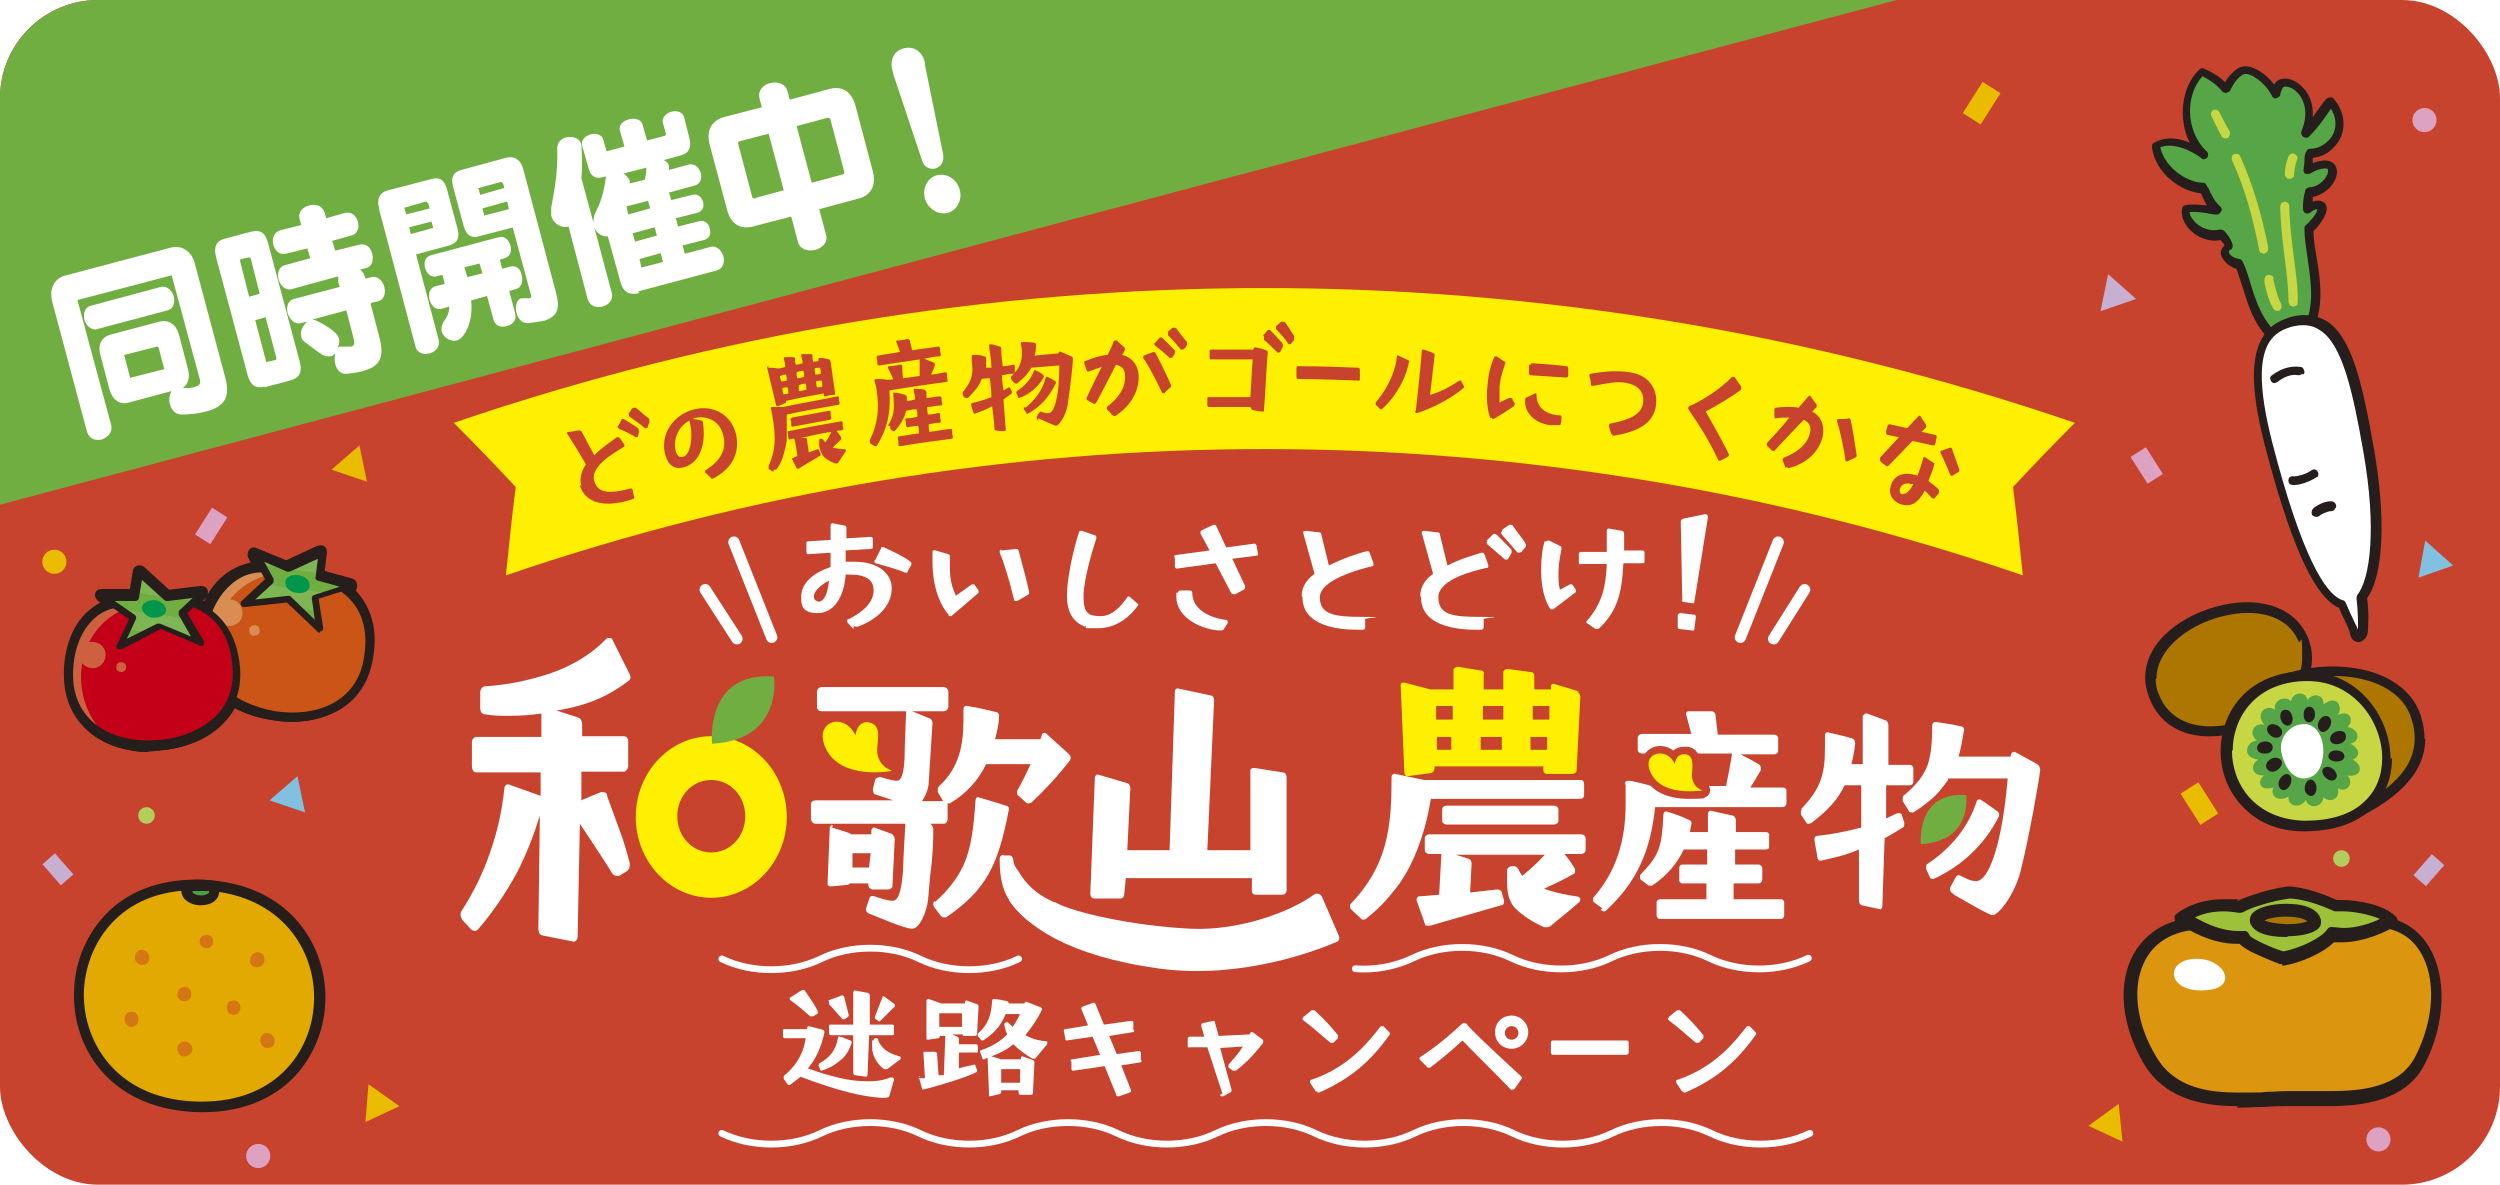 <?xml version="1.0" encoding="UTF-8"?>
<svg id="_レイヤー_2" xmlns="http://www.w3.org/2000/svg" version="1.1" xmlns:xlink="http://www.w3.org/1999/xlink" viewBox="0 0 331.1 156.9">
  <!-- Generator: Adobe Illustrator 29.8.2, SVG Export Plug-In . SVG Version: 2.1.1 Build 3)  -->
  <defs>
    <style>
      .st0 {
        fill: #48a148;
      }

      .st1 {
        fill: #251e1b;
      }

      .st2 {
        fill: #00974b;
      }

      .st3 {
        fill: #ffef00;
      }

      .st4, .st5 {
        fill: #fff;
      }

      .st6, .st7, .st8 {
        fill: none;
      }

      .st9 {
        fill: #b3cd5c;
      }

      .st10 {
        fill: #c6afd0;
      }

      .st11 {
        fill: #56a546;
      }

      .st12 {
        fill: #cd613f;
      }

      .st13 {
        fill: #70ae42;
      }

      .st14 {
        fill: #c8432e;
      }

      .st15 {
        fill: #eabc00;
      }

      .st16 {
        fill: #d37714;
      }

      .st17 {
        fill: #81c0df;
      }

      .st18 {
        fill: #251e1c;
      }

      .st19 {
        fill: #9dc138;
      }

      .st20 {
        fill: #dda1c2;
      }

      .st21 {
        fill: #e3a903;
      }

      .st22 {
        fill: #d98d52;
      }

      .st23 {
        fill: #cb5517;
      }

      .st7 {
        stroke-width: 1.5px;
      }

      .st7, .st8 {
        stroke: #fff;
        stroke-linecap: round;
        stroke-linejoin: round;
      }

      .st24 {
        fill: #c40018;
      }

      .st8 {
        stroke-width: .9px;
      }

      .st25 {
        clip-path: url(#clippath);
      }

      .st26 {
        fill: #dc950f;
      }

      .st27 {
        fill: #ad7600;
      }

      .st28 {
        fill: #c7d643;
      }

      .st5 {
        isolation: isolate;
        opacity: .1;
      }
    </style>
    <clipPath id="clippath">
      <rect class="st6" width="331.1" height="156.9" rx="13" ry="13"/>
    </clipPath>
  </defs>
  <g id="_デザインメイン">
    <g class="st25">
      <g>
        <rect class="st14" x="-38.5" y="-15.7" width="389.3" height="179.5"/>
        <rect class="st13" x="-69.4" y="-55.4" width="342.4" height="93.4" transform="translate(5.7 26) rotate(-14.9)"/>
        <rect class="st10" x="319.7" y="114.1" width="3.7" height="2.2" transform="translate(23.2 281.3) rotate(-48.8)"/>
        <g>
          <path class="st21" d="M26.5,146.6c-21.7-.3-20.9-29.5-.6-29.5,22.1,0,21.6,29.8.6,29.5Z"/>
          <path class="st1" d="M26.8,147.3c-.1,0-.2,0-.3,0-11.6-.2-16.8-8.2-16.7-15.6,0-4,1.5-7.7,4.1-10.5,2.9-3.1,7.1-4.7,12-4.7h0c11.8,0,17.2,8.1,17.2,15.6,0,4-1.5,7.7-4.1,10.5-3,3.1-7.2,4.7-12.1,4.7ZM25.8,117.9c-10,0-14.6,7.2-14.7,13.8,0,6.7,4.7,14.1,15.4,14.2,10.4.1,15.1-7.1,15.1-13.8,0-6.8-4.9-14.2-15.8-14.2h0Z"/>
          <path class="st0" d="M28.3,117.5c1.2,2.3-4.4,2.4-3.4,0,.3-.2,3.2-.2,3.4,0Z"/>
          <path class="st1" d="M26.6,119.9c-1,0-1.8-.4-2.3-1-.2-.4-.5-1-.1-1.8,0-.1.1-.2.2-.3.2-.1.4-.3,1.9-.3,2.2,0,2.4.3,2.5.6.4.8.2,1.5,0,1.8-.5.8-1.5,1-2.3,1h0ZM25.5,118c0,.1,0,.2,0,.2.2.2.6.4,1.1.4s1-.2,1.1-.4c0,0,0,0,0-.2-.3,0-.8,0-1.4,0s-.7,0-.9,0h0Z"/>
          <path class="st16" d="M18.8,125.8c-1.3,0-1.2,2.1.1,2s1.1-1.9-.1-2Z"/>
          <path class="st16" d="M35.4,136.8c-1.3,0-1.2,2.1.1,2,1.3,0,1.1-1.9-.1-2Z"/>
          <path class="st16" d="M34.1,126.1c1.3,0,1.2,2.1-.1,2-1.3,0-1.1-1.9.1-2Z"/>
          <path class="st16" d="M25.3,138.4c.8,1.1-1.1,2.2-1.7,1-.6-1.2,1-2,1.7-1Z"/>
          <path class="st16" d="M17.4,136c1.3,0,1.2-2.1,0-2-1.3,0-1.1,2,0,2Z"/>
          <path class="st16" d="M24.4,130.7c1.3,0,1.2,2,0,1.9-1.3,0-1.1-1.9,0-1.9Z"/>
          <path class="st16" d="M27.3,125.6c1.3,0,1.2-1.9,0-1.8s-1.1,1.7,0,1.8Z"/>
          <path class="st16" d="M30.9,132.5c1.3,0,1.2,2,0,1.9s-1.1-1.9,0-1.9Z"/>
        </g>
        <g>
          <path class="st11" d="M305.4,17.7c2-4.7-1.5-7.2-3-6.7-.5.2-.7.8-.9,1.6-1.1-2.1-3.1-3.4-4.2-3.2-.8.1-1.8,1.2-2.3,2.5-.9-1.1-2.2-1.9-3.2-2.3-2.7,2.4-3,7.9.3,11.2-.2-.2-3.7-2.8-6.5-1.3.5,3.6,4.2,5.6,6.2,5.6.5.7.6,1.6,1.9,3-.4,0-3.1-.7-4.2-.3-.4,1.6,2,4,4.7,3.3.5.5.9,1.1,1,1.6-1.2.8-.1,2,1.3,2.4,1.6,3.6,1.5,7.1,5.6,10.7l2.8-.9c3.3-4.3.9-10.2.8-14.4,2.5-2.3,2.3-4.2-.2-2.6,0-.8.1-1.5.3-2.2,3.6-.3,4.8-5.7-.2-2.9.2-1,.1-1.8.4-2.3,3.7-.3,5-4.2,2.7-6.9-1,1.3-1.9,2.7-3.4,4.3h0Z"/>
          <path class="st18" d="M305.4,45.2c0,0-.2.1-.2.2l-2.8.9c-.2,0-.4,0-.6-.1-3.1-2.6-3.9-5.3-4.7-7.9-.3-.9-.6-1.8-.9-2.7-1-.3-1.7-1-2-1.7-.2-.5,0-1,.4-1.4,0-.2-.3-.4-.5-.7-1.6.3-3.1-.4-4-1.3-.9-.9-1.3-2-1.1-2.9,0-.2.2-.4.4-.4.7-.2,1.8-.1,2.9,0-.3-.4-.4-.8-.6-1.1,0-.2-.2-.3-.2-.5-2.5-.2-6-2.5-6.5-6.1,0-.2,0-.5.3-.6,1.6-.9,3.3-.6,4.7,0-1.6-3.2-1-7.3,1-9.4.1-.1.2-.2.3-.3.2-.2.4-.2.6-.1,1,.4,2,1,2.8,1.8.2-.4.5-.8.8-1.1.4-.4.9-.9,1.6-1,1.1-.2,2.9.8,4.1,2.4.2-.4.5-.6.8-.7.9-.3,2.1.1,3,1.1,1,1,1.4,2.4,1.3,3.9.3-.4.5-.7.8-1.1.3-.4.6-.9,1-1.3.1-.1.3-.2.5-.2s.4,0,.5.2c1.7,2,1.7,4.7,0,6.4-.7.8-1.7,1.3-2.8,1.4,0,.2,0,.4,0,.7,0,0,0,0,0,0,1.8-.7,2.6-.2,2.9.2.6.8.3,2-.6,3-.6.6-1.4,1.1-2.3,1.3,0,.2,0,.4,0,.6.9-.3,1.4,0,1.6.2.6.7.1,1.9-1.1,3.3-.1.1-.3.3-.4.4,0,1,.2,2.2.4,3.4.6,3.6,1.2,7.8-1.4,11.1,0,0,0,0,0,0h0ZM302.3,45l2.3-.8c2.1-2.9,1.5-6.7,1-10.1-.2-1.4-.4-2.6-.4-3.8,0-.2,0-.3.2-.5.2-.2.4-.3.5-.5.7-.7,1-1.3,1-1.6-.2,0-.5.1-1,.5-.2.1-.4.1-.6,0-.2-.1-.3-.3-.3-.6,0-.9.1-1.6.3-2.3,0-.3.3-.4.5-.5,1,0,1.6-.6,1.9-.9.6-.6.7-1.3.6-1.5-.1-.1-.8-.3-2.4.6-.2.1-.5,0-.6,0s-.3-.4-.2-.6c0-.4.1-.7.1-1,0-.5,0-1,.3-1.4,0-.2.3-.3.5-.3,1,0,1.8-.5,2.4-1.1,1.1-1.1,1.2-2.8.3-4.2-.1.2-.3.4-.4.6-.7,1-1.4,2-2.5,3.1-.2.2-.5.2-.8,0-.2-.2-.3-.5-.2-.7,1.2-2.9,0-4.6-.5-5.1-.6-.7-1.4-.9-1.8-.8,0,0,0,0-.1,0,0,.1-.3.4-.4,1,0,.3-.3.4-.5.5s-.5,0-.6-.3c-1-1.9-2.8-3-3.6-2.9-.2,0-.5.2-.9.6s-.7.9-1,1.5c0,.2-.3.3-.5.4-.2,0-.4,0-.6-.2-.6-.8-1.6-1.5-2.6-2h0c-2.2,2.3-2.4,7.2.6,10,.2.2.2.6,0,.8-.2.2-.6.3-.8,0,0,0-3-2.3-5.4-1.4.7,3,3.9,4.7,5.6,4.7.2,0,.4,0,.5.3.2.3.4.6.5.9.3.5.5,1.2,1.4,2,.2.2.2.5,0,.7-.1.2-.4.4-.6.3,0,0-.2,0-.3,0-1.5-.3-2.6-.4-3.2-.3,0,.4.3.9.8,1.4.7.7,1.9,1.2,3.2.9.2,0,.4,0,.6.2.3.3,1,1.2,1.1,1.9,0,.2,0,.4-.3.6,0,0-.1,0-.2.1,0,0,0,.1,0,.2,0,.3.6.8,1.4.9.2,0,.3.2.4.3.5,1,.8,2.1,1.1,3.1.8,2.5,1.5,4.8,4.1,7.1h0Z"/>
          <path class="st28" d="M303.7,23.5c-.1.1-.3.2-.5.2-.3,0-.6-.3-.6-.6,0-.9.2-1.7.5-2.4.1-.3.5-.5.8-.3.3.1.5.5.3.8-.2.5-.3,1.2-.4,2,0,.1,0,.3-.2.4h0Z"/>
          <path class="st28" d="M304.2,40.4c-.1.1-.3.2-.5.2-.3,0-.6-.3-.6-.6,0-1.3-.2-3.5-.5-5.7-.3-2.4-.6-4.9-.6-7,0-.3.3-.6.6-.6.3,0,.6.3.6.6,0,2,.3,4.5.6,6.8.3,2.3.6,4.5.5,6,0,.1,0,.3-.2.4h0Z"/>
          <path class="st28" d="M300.2,33.4c0,0-.2.1-.3.2-.3,0-.6-.1-.7-.5,0-.3-.2-.7-.2-1.1-.7-3-1.4-6.4-3.4-10.8-.1-.3,0-.7.3-.8.3-.1.7,0,.8.3,2,4.5,2.8,8,3.5,11,0,.4.2.7.2,1.1,0,.2,0,.4-.1.5h0Z"/>
          <path class="st28" d="M295.2,18.2c0,0-.1,0-.2.1-.3.1-.7,0-.8-.3-.4-.8-.9-1.7-1.3-2.6-.2-.3,0-.7.2-.8.3-.2.7,0,.8.2.5.9.9,1.8,1.4,2.6.1.2,0,.5-.1.7h0Z"/>
          <path class="st28" d="M302,41s0,0-.1.1c-.3.2-.7,0-.8-.2-.7-1.1-1-2.6-1.2-3.5,0-.1,0-.2,0-.3,0-.3.1-.6.5-.7.3,0,.6.1.7.4,0,.1,0,.2,0,.3.2.8.5,2.2,1,3.1.1.2.1.5,0,.7h0Z"/>
          <path class="st4" d="M303.3,42.7c-5.8,1.6-4.9,9-2.2,18.6,2.4,8.8,5.6,17.8,9.1,18.8.6,1.6,1.5,3.1,1.6,3.6.2,1.1,1.1.9,1.1,0,0-.6.1-2.7-.2-4.5,2-2.5,2.7-9.7.9-19.5-2-11.2-3.8-18.8-10.3-17h0Z"/>
          <path class="st18" d="M313.1,84.7h0c-.3.3-.6.4-1,.3-.5-.1-.8-.6-.9-1.2,0-.2-.3-.9-.6-1.5-.3-.6-.6-1.2-.8-1.8-3-1.2-6-7.4-9.2-19.1-2-7.2-3.4-14.3-.2-17.7.7-.8,1.7-1.3,2.9-1.7,1.8-.5,3.4-.3,4.8.5,3.4,2.1,4.8,8.4,6.3,16.9,1.6,9.1,1.3,16.8-.9,19.8.3,2.1.1,4.4.1,4.4,0,.4-.2.8-.4,1h0ZM301.1,44.6c-2.8,2.9-1.3,10,.5,16.5,3.9,14.3,6.9,17.9,8.7,18.4.2,0,.3.2.4.4.3.7.6,1.4.9,2,.3.7.6,1.2.7,1.5,0-.8,0-2.6-.2-4.1,0-.2,0-.3.1-.5,1.7-2.1,2.6-8.8.8-19-1.4-8-2.8-14.3-5.8-16.1-1-.7-2.3-.8-3.8-.4-1,.3-1.7.7-2.3,1.3h0Z"/>
          <path class="st18" d="M304.9,49.5c-.1.1-.3.2-.5.2-.9-.2-1.9.2-2.8.9-.3.2-.6.2-.8-.1-.2-.3-.2-.6.1-.8,1.2-.9,2.5-1.3,3.8-1.1.3,0,.5.4.5.7,0,.1,0,.2-.2.3h0Z"/>
          <path class="st18" d="M306.8,63.2s0,0,0,0c-.7.5-2.4,1.2-3.3,1-.3,0-.5-.4-.4-.7,0-.3.4-.5.7-.4.4,0,1.7-.3,2.3-.8.3-.2.6-.2.8.1.2.2.2.6,0,.8h0Z"/>
          <path class="st18" d="M309.2,67.5c-.1.1-.3.2-.5.2-.4,0-1.3.4-1.5.6-.2.2-.6.2-.9,0-.2-.2-.2-.6,0-.9.4-.4,1.6-1.1,2.5-1,.3,0,.6.3.6.6,0,.1,0,.3-.2.4h0Z"/>
        </g>
        <g>
          <path class="st27" d="M285.2,92.2c-3.5-9.5,15.8-16.4,19.7-7.5,4.1,9.4-15.9,17.8-19.7,7.5Z"/>
          <path class="st18" d="M306.2,87.2c0,5.1-5.6,9.2-11.1,10.1-5.1.9-9-.9-10.5-5-.3-.8-.5-1.7-.5-2.5,0-5,5.2-8.6,10.4-9.7,5.2-1.1,9.5.5,11.1,4.2.4.9.6,1.9.6,2.8h0ZM285.5,89.9c0,.7.1,1.4.4,2,1.2,3.3,4.6,4.9,9,4.1,4.8-.8,10-4.4,10-8.8s-.2-1.5-.5-2.3c-1.6-3.7-6-4.2-9.5-3.4-4.5.9-9.3,4.2-9.3,8.4h0Z"/>
          <path class="st27" d="M320.1,95.2c-1.6-5.8-9.6-7.5-16.7-5.5l6.3,19.1c8-3.4,12.2-7.4,10.4-13.6h0Z"/>
          <path class="st18" d="M321.2,97.8h0c0,4.6-3.6,8.3-11.2,11.6-.2,0-.4,0-.6,0-.2,0-.3-.2-.4-.4l-6.3-19.1c0-.2,0-.4,0-.5,0-.2.2-.3.4-.3,4.8-1.4,10-1,13.4.9,2.1,1.2,3.6,2.9,4.2,5.1.3,1,.4,1.9.4,2.8h0ZM310.1,107.8c6.6-2.9,9.7-6.1,9.7-10h0c0-.8-.1-1.6-.4-2.5-.5-1.8-1.7-3.2-3.5-4.2-3-1.7-7.4-2-11.7-1l5.8,17.6h0Z"/>
          <path class="st28" d="M305.2,109.4c16.3.3,12.6-19.9.3-19.8-14.1,0-14,19.6-.3,19.8Z"/>
          <path class="st18" d="M316.8,100.4h0c0,2.6-.9,5-2.7,6.7-2.1,2-5.1,3-9,3-3.4,0-6.2-1.2-8.2-3.4-1.8-1.9-2.8-4.5-2.8-7.2,0-5.1,3.5-10.5,11.2-10.6,3,0,5.7,1.1,7.8,3.2,2.2,2.2,3.5,5.3,3.5,8.4h0ZM295.6,99.4c0,4.4,3,9.1,9.6,9.3,3.4,0,6.2-.8,8-2.6,1.5-1.4,2.3-3.4,2.3-5.7h0c0-2.7-1.2-5.5-3.1-7.4-1.3-1.3-3.5-2.8-6.8-2.8-6.8,0-9.9,4.8-9.9,9.2h0Z"/>
          <path class="st11" d="M311.3,100.7c1.3-.3,1.4-1.5,0-2.2,1.6-.5.9-2.1-.4-2.2.9-.8.4-2.4-1.3-1.6.7-.8.1-2.9-1.9-1.4.2-1.2-1.3-1.7-2.1-.6-.3-1.3-2-1-2.2.2-.5-.8-2.4-.3-2.1,1.1-1.2-.8-2.7.5-1.4,2-1.2-.4-2.3,1-1,2.1-1.3,0-2.2,2.2.2,2.5-1.1.6-1,2.2.8,2.1-.9.5-.9,2.2,1.2,1.6-.5,1,.5,2,2,1.2-.2,1.3,1.6,1.7,2.3.4.2,1.3,2.2,1.1,2.3-.3,1.1.9,2.3,0,1.9-1.2,1.5.7,2.1-.9,1.3-1.7,1.7.3,2.3-1.2.7-2.1h0Z"/>
          <path class="st4" d="M305,103.1c1.9,0,2.6-1.6,2.7-3.4.1-1.8-.8-3.8-2.5-3.8-2,0-3.3,1.8-3.1,3.5.3,1.8,1.3,3.6,2.9,3.7h0Z"/>
          <path class="st18" d="M300,98.2c1.4,0,1.3,1.7-.1,1.6-1.4,0-1.2-1.6.1-1.6Z"/>
          <path class="st18" d="M302.9,96.1c1.1.1.9-2.1-.2-2.1s-.8,2,.2,2.1Z"/>
          <path class="st18" d="M308.6,97.8c-.1,1.2,2.2.9,2.1-.3,0-1.1-2-.8-2.1.3Z"/>
          <path class="st18" d="M308.4,100c-.3,1,2,1.2,2.1.2,0-1-1.9-1.1-2.1-.2Z"/>
          <path class="st18" d="M306.4,103.4c-.9-.7-1.7,1.3-.7,1.9,1,.6,1.5-1.2.7-1.9Z"/>
          <path class="st18" d="M301.8,96.2c1.1.8,0,2.1-1.1,1.2-1.1-1,0-2,1.1-1.2Z"/>
          <path class="st18" d="M306.6,94.6c0-1.4-1.6-1.3-1.5.1,0,1.4,1.5,1.2,1.5-.1Z"/>
          <path class="st18" d="M307.2,96.7c.7.9,2.1-.9,1.3-1.7-.9-.7-2,.9-1.3,1.7Z"/>
          <path class="st18" d="M301.9,100.5c1,.6-.6,2.3-1.5,1.5-.9-.7.5-2.1,1.5-1.5Z"/>
          <path class="st18" d="M307.8,101.7c-.8.6.7,2.2,1.5,1.5.7-.7-.7-2.1-1.5-1.5Z"/>
          <path class="st18" d="M303.4,102.9c-.5-1.1-2.1.4-1.5,1.4.6,1,1.9-.4,1.5-1.4Z"/>
        </g>
        <g>
          <path class="st26" d="M311.7,122.4c-3.9-2.7-14.2-2.5-17.5,0-11.1-1.9-15.3,8.3-9.4,18,4.1,6.8,13.2,4.9,18.1,4.9,4.9,0,14.4,1.5,17.6-4.9,4.5-8.8,2-20.4-8.9-18.1h0Z"/>
          <path class="st1" d="M296.4,146.5c-3.9,0-9.4-.6-12.4-5.5-3.1-5.2-3.6-10.8-1.4-14.7,1.8-3.1,4.9-4.8,9-4.8s1.5,0,2.3.2c1.8-1.2,5.1-2,8.9-2s7,.7,8.9,1.9c4.5-.9,8,.5,10,3.8,2.4,4,2.2,10.2-.6,15.6-2.5,4.9-8.5,5.5-12.7,5.5h0c-1.2,0-2.4,0-3.4,0-.8,0-1.6,0-2.3,0h0c-.8,0-1.7,0-2.7.1-1.1,0-2.4.1-3.8.1h0ZM291.7,123.1c-3.4,0-6.1,1.4-7.5,3.9-1.9,3.4-1.4,8.4,1.4,13,2.5,4.2,7.1,4.7,10.9,4.7s2.5,0,3.7-.1c1,0,1.9-.1,2.8-.1h0c.7,0,1.5,0,2.4,0,1,0,2.2,0,3.3,0,4.1,0,9.1-.5,11.2-4.6,2.5-4.9,2.8-10.4.6-13.9-1.3-2.1-3.4-3.2-6.1-3.2s-1.6,0-2.5.3c-.2,0-.5,0-.7-.1-1.6-1.1-4.8-1.8-8.3-1.8s-6.8.7-8.2,1.8c-.2.1-.4.2-.7.2-.8-.1-1.6-.2-2.4-.2h0Z"/>
          <path class="st4" d="M292.6,131.1c-5.5.7-6.1-3.8-2.1-4.1,4-.3,6,3.6,2.1,4.1Z"/>
          <path class="st19" d="M297.1,124.1c0,.9,4.6,2.6,5.2,2.8,2.2-.4,5.6-1.9,6.6-3.2,3.1.7,7-1.2,7.9-1.8-1.5-1.6-6.1-2.1-7.3-1.9-4-1.8-6.3-1.8-6.3-1.8-2.7.3-6,1.5-6.5,1.9-5-.9-7.7,1.5-7.7,1.5,1.2.7,4.7,2.9,8.2,2.5h0Z"/>
          <path class="st1" d="M302.3,127.7c0,0-.2,0-.3,0-.3-.1-1.6-.6-2.9-1.2-1.4-.6-2.1-1.1-2.5-1.5-.1,0-.3,0-.4,0h0c-3.3,0-6.3-1.8-7.6-2.6h-.2c-.2-.2-.4-.5-.4-.7,0-.3,0-.5.3-.7,0,0,2.2-1.9,6.1-1.9s1.3,0,2,.2c1.2-.6,4.2-1.6,6.6-1.9,0,0,0,0,.1,0,.1,0,2.4,0,6.4,1.8.2,0,.4,0,.7,0,2,0,5.6.6,7.1,2.2.2.2.3.4.2.7,0,.2-.2.5-.4.6-1,.7-4.1,2.1-6.9,2.1s-.8,0-1.1,0c-1.4,1.4-4.5,2.8-6.8,3.1,0,0,0,0-.1,0h0ZM297.9,123.9c.5.5,3.1,1.7,4.5,2.1,2.2-.4,5.1-1.8,5.8-2.9.2-.3.5-.4.9-.3.4,0,.8.1,1.3.1,1.7,0,3.6-.6,4.8-1.2-1.4-.6-3.5-1-4.9-1s-.6,0-.6,0c-.2,0-.4,0-.5,0-3.5-1.6-5.6-1.7-5.9-1.7-2.6.3-5.6,1.4-6,1.7-.2.1-.4.2-.7.2-.7-.1-1.4-.2-2.1-.2-1.7,0-3,.4-3.8.8,1.4.8,3.5,1.8,5.7,1.8h0c.3,0,.5,0,.7,0,.2,0,.5,0,.6.2.1.1.2.3.3.4h0Z"/>
          <path class="st27" d="M302.9,120.6c-2.3,0-4.3.7-4.1,1.4.3.9,2.1,1.2,4,1.3,2,0,4-.4,3.8-1.2,0-.3-.5-1.4-3.8-1.5h0Z"/>
          <path class="st1" d="M303,124.1h-.2c-2.8,0-4.4-.7-4.8-1.9-.1-.4,0-.8.2-1.1.7-1,2.9-1.4,4.5-1.4h.1c4,0,4.5,1.7,4.6,2.2,0,.4,0,.7-.3,1-.9,1-3.4,1.1-4.2,1.1h0ZM299.9,121.9c.4.2,1.2.4,2.9.5h.2c1.3,0,2.2-.2,2.6-.4-.3-.2-1-.6-2.8-.6h-.1c-1.4,0-2.4.3-2.8.5h0Z"/>
        </g>
        <g>
          <path class="st1" d="M46.4,78.2h.2c.2-.1.3-.3.3-.5s-.1-.4-.3-.4l-3.3-.9c-.2,0-.4-.2-.6-.2l.3-2.8c0-.2,0-.3-.2-.4-.1,0-.3-.1-.5,0l-4.2,2-4.1-1.7c-.2,0-.4,0-.5.1-.1.1-.2.4,0,.5l.7,1.2c-1,0-1.9.4-2.7.8-1.7.9-3.1,2.6-4.1,4.7-.2-.1-.4-.2-.6-.4-.2,0-.4-.2-.5-.2l.9-.9c.1-.1.2-.3,0-.5s-.3-.3-.5-.3l-4.4.5-3.5-3.1c-.1-.1-.3-.1-.5,0-.2,0-.3.2-.3.4l-.5,2.8h-4.1c-.2,0-.4,0-.4.3,0,.2,0,.4.2.5l1,.7c-.8.3-1.6.7-2.2,1.3-2.2,2-3.4,5.4-3.1,9.1.4,4.7,3.7,7.9,8.6,8.6,1.1.2,2.3.2,3.6,0,4.7-.4,8.3-2.6,9.8-5.8,1.5.9,3.3,1.5,5.4,1.8,0,0,0,0,0,0,3.1.5,6.1,0,8.3-1.3,2.5-1.4,4-3.7,4.4-6.6.8-4.7-.9-7.5-2.6-9.1h0Z"/>
          <path class="st1" d="M19.7,99.6c-.8,0-1.5,0-2.2-.2-5.2-.8-8.6-4.2-9-9-.3-3.9.9-7.5,3.2-9.5.5-.4,1-.8,1.6-1.1l-.3-.2c-.3-.2-.5-.7-.4-1,.1-.4.5-.6.9-.6h3.7s.4-2.4.4-2.4c0-.3.3-.6.6-.7s.7,0,.9.2l3.3,3,4.2-.5c.4,0,.8.2.9.5,0,.2.1.4,0,.6.9-1.5,2.1-2.7,3.5-3.4.7-.4,1.4-.6,2.2-.8l-.3-.6c-.2-.3-.1-.8.1-1.1.3-.3.7-.4,1-.2l3.9,1.6,4.1-1.9c.3-.1.7-.1.9,0,.3.2.4.5.4.9l-.3,2.4c0,0,.2,0,.3.1l3.3.9c.4.1.7.5.7.9,0,.2,0,.5-.2.7,1.6,1.7,3.1,4.5,2.3,9-.5,3.1-2.1,5.5-4.6,6.9-2.3,1.3-5.4,1.8-8.6,1.3-1.9-.3-3.6-.8-5.1-1.6-1.8,3.2-5.3,5.2-10,5.6-.5,0-1,0-1.5,0h0ZM13.4,78.9l1,.7c.1,0,.2.3.2.4s-.1.3-.3.4c-.8.3-1.5.7-2.1,1.2-2.1,1.9-3.2,5.1-2.9,8.7.4,4.4,3.4,7.5,8.2,8.2,1.1.2,2.3.2,3.5,0,4.5-.4,7.9-2.4,9.4-5.5,0-.1.2-.2.3-.2s.3,0,.4,0c1.5.9,3.2,1.5,5.2,1.8,3,.4,5.9,0,8.1-1.2,2.3-1.3,3.8-3.5,4.2-6.3.8-4.6-.9-7.2-2.5-8.7-.1-.1-.2-.3-.1-.4,0-.2.2-.3.3-.3h.2c0,0-3.3-1-3.3-1,0,0,0,0,0,0-.2,0-.4-.1-.6-.2-.2,0-.4-.3-.3-.5l.3-2.8-4.2,2c-.1,0-.3,0-.4,0l-4.1-1.7.7,1.2c0,.1,0,.3,0,.4,0,.1-.2.2-.4.2-.9,0-1.8.3-2.6.8-1.6.9-3,2.4-3.9,4.4,0,.1-.2.2-.3.3-.1,0-.3,0-.4,0-.2-.1-.4-.2-.6-.3-.2,0-.3-.2-.5-.2-.1,0-.2-.2-.3-.3,0-.2,0-.3.1-.4l.9-.9-4.4.5c-.1,0-.3,0-.4-.1l-3.5-3.1-.5,2.8c0,.2-.2.4-.5.4h-4.1s0,0,0,0ZM26.9,79.6c0,0,.1,0,.2,0,0-.2.2-.3.3-.5l-.4.4h0Z"/>
          <path class="st23" d="M48.6,87.2c-.9,5.8-6.2,8.4-12.3,7.5-6-.9-10.4-4.9-9.6-10.7.9-5.8,5.4-10.9,12.3-7.6,2.7-1,11.1,1.6,9.5,10.8h0Z"/>
          <path class="st22" d="M38.1,75.9c-6.4-2.4-10.5,2.4-11.3,8-.5,3.4.8,6.2,3.2,8.1-4.6-6.7-.2-16.4,8.2-16.1Z"/>
          <path class="st1" d="M38.7,95.3c-.8,0-1.6,0-2.4-.2-3.1-.5-5.8-1.8-7.6-3.6-1.9-2.1-2.8-4.7-2.3-7.6.6-3.7,2.4-6.8,5.1-8.2,2.2-1.2,4.9-1.1,7.7.1,1.7-.5,4.7,0,7,2,1.8,1.5,3.8,4.4,3,9.4-.7,5-4.8,8.1-10.3,8.1h0ZM34.9,75.8c-1.1,0-2.1.2-3,.7-2.4,1.3-4.1,4.1-4.6,7.5-.4,2.6.3,5,2.1,6.8,1.6,1.7,4.2,2.9,7.1,3.4,5.2.8,10.8-1.1,11.7-7.1,0,0,0,0,0,0,.8-4.6-1-7.2-2.7-8.5-2.2-1.8-5.1-2.2-6.3-1.8-.1,0-.2,0-.4,0-1.4-.7-2.7-1-4-1h0Z"/>
          <path class="st22" d="M32.1,81.4c-.1,1-1,1.6-2,1.5-1-.1-1.6-1-1.5-2,.1-1,1-1.6,2-1.5,1,.1,1.6,1,1.5,2Z"/>
          <path class="st22" d="M34.4,83.6c0,.4-.4.6-.8.6s-.6-.4-.6-.8.4-.6.8-.6.6.4.6.8Z"/>
          <polygon class="st13" points="38.1 75.3 33.9 73.5 35.7 76.8 32.4 80 38.2 79.3 42.4 83.4 41.7 79.2 46.5 77.7 42.2 76.4 42.6 73.2 38.1 75.3"/>
          <polygon class="st5" points="42 73.4 38.1 75.3 33.9 73.5 34.6 74.8 42.2 75.9 42.5 73.5 42 73.4"/>
          <polygon class="st5" points="41.7 79.2 43.5 78.6 35.1 77.4 32.9 79.5 34.4 79.8 38.2 79.3 39.4 80.5 42 80.9 41.7 79.2"/>
          <path class="st1" d="M42.4,83.8c-.1,0-.2,0-.3-.1l-4.1-3.9-5.6.6c-.2,0-.4,0-.5-.3s0-.4.1-.5l3.1-2.9-1.7-3c0-.2,0-.4,0-.5s.3-.2.5-.1l4.1,1.7,4.2-2c.2,0,.3,0,.5,0,.1,0,.2.3.2.4l-.3,2.8,4,1.1c.2,0,.3.2.3.4s-.1.4-.3.4l-4.4,1.4.6,3.8c0,.2,0,.4-.2.5,0,0-.1,0-.2,0h0ZM38.2,78.9c.1,0,.2,0,.3.1l3.2,3.1-.4-2.8c0-.2,0-.4.3-.5l3.4-1.1-2.9-.8c-.2,0-.4-.3-.3-.5l.3-2.4-3.7,1.7c-.1,0-.3,0-.4,0l-3-1.3,1.2,2.2c.1.2,0,.4,0,.6l-2.4,2.2,4.4-.5s0,0,0,0h0Z"/>
          <path class="st2" d="M41,77.6c0,.7-.9,1.1-1.8.9-.9-.1-1.5-.8-1.4-1.4,0-.7.9-1.1,1.8-.9.9.1,1.5.8,1.4,1.4Z"/>
          <path class="st24" d="M31.3,88.5c.5,5.9-4.2,9.6-10.2,10.1-6.1.5-11.3-2.4-11.8-8.3s2.7-11.8,10.2-10.2c2.4-1.6,11.2-.9,11.8,8.4Z"/>
          <path class="st12" d="M18.5,80c-6.8-.9-9.7,4.7-9.2,10.4.3,3.5,2.2,5.9,4.9,7.2-6-5.5-4-16,4.3-17.5h0Z"/>
          <path class="st1" d="M19.7,99.1c-6.1,0-10.4-3.4-10.8-8.7-.3-3.8.8-7.2,3.1-9.1,1.9-1.7,4.5-2.2,7.5-1.6,1.5-.9,4.6-1,7.2.3,2.1,1.1,4.7,3.4,5.1,8.5.2,2.9-.7,5.5-2.8,7.4-1.9,1.8-4.7,2.9-7.8,3.1-.5,0-1,0-1.4,0h0ZM17.1,80.3c-1.8,0-3.4.5-4.6,1.6-2,1.8-3,4.9-2.8,8.3.5,6,6,8.3,11.3,7.8,2.9-.2,5.5-1.3,7.3-2.9,1.9-1.7,2.7-4,2.5-6.7h0c-.3-4.6-2.6-6.8-4.6-7.7-2.6-1.3-5.4-1-6.5-.3-.1,0-.2,0-.4,0-.8-.2-1.6-.3-2.3-.3h0Z"/>
          <path class="st12" d="M14,86.6c0,1-.6,1.8-1.6,1.9-1,0-1.8-.6-1.9-1.6,0-1,.6-1.8,1.6-1.9,1,0,1.8.6,1.9,1.6Z"/>
          <path class="st12" d="M16.7,88.3c0,.4-.2.7-.6.7s-.7-.2-.7-.6.2-.7.6-.7.7.2.7.6Z"/>
          <polygon class="st13" points="22.2 79 26.8 78.5 24 81.2 26.3 85.2 21 82.9 15.8 85.6 17.6 81.8 13.4 78.9 18 79 18.5 75.8 22.2 79"/>
          <polygon class="st5" points="18.9 76.2 22.2 79 26.8 78.5 25.7 79.6 18 78.5 18.5 76.1 18.9 76.2"/>
          <polygon class="st5" points="17.6 81.8 16.1 80.7 24.4 81.9 26 84.6 24.4 84.4 21 82.9 19.5 83.7 16.9 83.3 17.6 81.8"/>
          <path class="st1" d="M15.8,86c-.1,0-.2,0-.3-.1-.1-.1-.2-.4,0-.5l1.6-3.4-3.8-2.6c-.2-.1-.2-.3-.2-.5s.2-.3.4-.3h4.1s.5-2.8.5-2.8c0-.2.1-.3.3-.4.2,0,.3,0,.5,0l3.5,3.1,4.4-.5c.2,0,.4,0,.5.3s0,.4,0,.5l-2.5,2.4,2.2,3.7c0,.2,0,.4,0,.5-.1.1-.3.2-.5.1l-5.2-2.2-5,2.6c0,0-.1,0-.2,0h0ZM14.9,79.4l2.9,2c.2.1.3.4.2.6l-1.2,2.6,4-2c.1,0,.3,0,.4,0l4.1,1.7-1.6-2.8c-.1-.2,0-.4,0-.6l1.8-1.7-3.3.4c-.1,0-.3,0-.4-.1l-3-2.7-.4,2.4c0,.2-.2.4-.5.4h-3s0,0,0,0Z"/>
          <path class="st2" d="M18.8,80.4c0,.7.6,1.3,1.4,1.4s1.7-.3,1.8-.9c0-.7-.6-1.3-1.4-1.4s-1.7.3-1.8.9Z"/>
        </g>
        <rect class="st20" x="283" y="59.4" width="2.4" height="4.2" transform="translate(11.4 162) rotate(-32.4)"/>
        <rect class="st15" x="289.9" y="103.8" width="2.8" height="4.9" transform="translate(-11.6 172.8) rotate(-32.4)"/>
        <polygon class="st10" points="279.2 36.3 278.2 41.2 282.9 39.6 279.2 36.3"/>
        <polygon class="st17" points="321.2 71.6 320.3 76.5 324.9 74.9 321.2 71.6"/>
        <circle class="st9" cx="310.1" cy="113.7" r="1.1"/>
        <circle class="st20" cx="321.1" cy="15.9" r="1.6"/>
        <circle class="st20" cx="315" cy="150.9" r="1.6"/>
        <polygon class="st15" points="280.6 146.2 276.6 149.1 281.1 151.2 280.6 146.2"/>
        <rect class="st10" x="6.5" y="113.3" width="2.2" height="3.7" transform="translate(-73.9 33.5) rotate(-41.2)"/>
        <rect class="st20" x="25.9" y="68.4" width="4.2" height="2.4" transform="translate(-45.8 56) rotate(-57.6)"/>
        <rect class="st15" x="260.1" y="12.3" width="4.9" height="2.8" transform="translate(110.2 228) rotate(-57.6)"/>
        <polygon class="st15" points="47.6 59 48.6 63.8 43.9 62.2 47.6 59"/>
        <polygon class="st17" points="39.4 102.8 40.4 107.6 35.7 106 39.4 102.8"/>
        <circle class="st9" cx="19.4" cy="108" r="1.1"/>
        <circle class="st15" cx="7.2" cy="74.4" r="1.6"/>
        <circle class="st20" cx="34.2" cy="153.1" r="1.6"/>
        <polygon class="st15" points="48.8 143.6 52.9 146.5 48.4 148.6 48.8 143.6"/>
        <path class="st4" d="M22.8,36.6c0-.1-.1-.2-.2-.1l-12.2,3.2c-.1,0-.2,0-.1.2l4.4,16.3c.3,1-.4,1.7-1.2,2-.8.2-1.7,0-2-1.1l-4.6-17.2c-.4-1.7.3-3,1.7-3.4l14-3.7c1.5-.4,2.8.5,3.2,2.1l3.9,14.6c.7,2.4.7,4.2-2.4,5-.8.2-1.9.4-3.2.4-.9,0-1.4-.6-1.6-1.4-.2-.6,0-1.3.2-1.7l-5.6,1.5c-1.3.4-2.2-.4-2.6-1.7l-1.2-4.6c-.4-1.4.2-2.4,1.4-2.7l6.4-1.7c1.2-.3,2.2.3,2.6,1.7l1.2,4.6c.3,1.1,0,2-.7,2.5.8,0,1.3,0,1.7-.2.7-.2.7-.6.5-1.2l-3.6-13.3h0ZM12.9,43.6c-.8.2-1.5-.5-1.7-1.2-.2-.8,0-1.7.8-1.9l9.3-2.5c.8-.2,1.5.5,1.7,1.2.2.8,0,1.7-.8,1.9l-9.4,2.5h0ZM21,46c0,0,0-.1-.2-.1l-4.3,1.1c-.1,0-.1,0,0,.2l.7,2.7c0,.1,0,.2.2.1l4.3-1.1c.1,0,.1,0,0-.2l-.7-2.7h0Z"/>
        <path class="st4" d="M35.1,51.2c-1.2.3-1.9-.1-2.3-1.5l-4.2-15.7c-.3-1.3,0-2.1,1.2-2.4l3.4-.9c1.2-.3,1.9,0,2.3,1.5l4.2,15.7c.4,1.6-.2,2.2-1.3,2.5l-3.4.9h0ZM33.2,34.3c0-.2-.1-.2-.3-.2l-.9.2c-.2,0-.2.1-.2.3l1.2,4.7,1.4-.4-1.2-4.7h0ZM35.2,42l-1.4.4,1.4,5.3c0,.2,0,.3.3.2l.9-.2c.2,0,.2-.1.2-.3l-1.4-5.3h0ZM49.1,40.3l1,3.8c.8,2.8.6,4.3-1.9,5-.6.2-1.3.3-2.2.4-.9.1-1.4-.5-1.6-1.3-.1-.5-.1-1,0-1.4-.2.2-.4.4-.7.4-.3,0-.6,0-1-.2-.7-.5-1.3-.9-2.2-1.6-.3-.2-.6-.5-.6-.8-.2-.7.2-1.5.8-2l-.9.2c-.8.2-1.4-.5-1.7-1.3-.2-.8,0-1.7.8-1.9l6.1-1.6-.2-.6c0-.3,0-.5,0-.8l-6.2,1.7c-.8.2-1.5-.5-1.7-1.3-.2-.8,0-1.7.9-1.9l3.3-.9-.4-1.3-2.8.7c-.9.2-1.5-.4-1.7-1.2-.2-.7,0-1.6.9-1.9l2.8-.7-.2-.7c-.3-1,.4-1.7,1.3-1.9.8-.2,1.7,0,2,1l.2.7,2.5-.7c.9-.2,1.5.4,1.7,1.2.2.7,0,1.6-.9,1.8l-2.5.7.4,1.3,3.2-.8c.9-.2,1.5.4,1.7,1.2.2.8,0,1.7-.8,1.9l-.8.2c.2.2.4.4.5.6l.2.6.8-.2c.8-.2,1.5.5,1.7,1.3.2.8,0,1.7-.8,1.9l-.9.2h0ZM45.9,41.1l-4.5,1.2c.3,0,3.2,1.4,3.5,2.5.1.4,0,.9-.2,1.3.1-.1.3-.2.4-.2,0,0,.2,0,.3,0,.5,0,.9,0,1.1,0,.5-.1.5-.5.3-1.2l-.9-3.5h0Z"/>
        <path class="st4" d="M50.2,27.6c-.3-1.2,0-2.1,1.2-2.4l5.8-1.5c1.1-.3,1.7.2,2,1.4l1.4,5.2c.3,1.2,0,1.9-1.1,2.2l-4.4,1.2,3,11.3c.2.9-.4,1.6-1.2,1.8-.8.2-1.7,0-1.9-1l-4.8-18.1h0ZM56.6,26.9c0-.1,0-.2-.2-.2l-2.8.8c0,0-.1,0,0,.2l.2.7,3.1-.8-.2-.7h0ZM57.3,29.3l-3.1.8.2.9,2.9-.8c.1,0,.1,0,0-.3l-.2-.7ZM67.4,38.4l.8,3c.3,1-.3,1.6-1.1,1.8s-1.6,0-1.8-1.1l-.8-2.9-2.1.6c.3,2.9-.9,5-1.9,5.3-.8.2-1.8-.4-2-1.2-.1-.4,0-.8.2-1.2.4-.6.8-1.1.8-2.1l-1,.3c-.8.2-1.4-.4-1.6-1.2s0-1.6.8-1.8l1.2-.3-.3-1.2-.8.2c-.7.2-1.3-.4-1.5-1.1-.2-.7,0-1.5.8-1.7l9-2.4c.7-.2,1.3.4,1.5,1.1.2.7,0,1.5-.8,1.7l-.6.2.3,1.2,1.1-.3c.8-.2,1.4.4,1.5,1.2.2.7,0,1.6-.8,1.8l-1.1.3h0ZM68,30.1l-4.6,1.2c-1,.3-1.7-.2-2-1.4l-1.4-5.2c-.3-1.2,0-1.9,1.1-2.2l5.9-1.6c1.3-.3,2,.4,2.3,1.5l4.4,16.6c.4,1.7.3,2.9-1.7,3.5-.5.1-1.2.2-2.1.3-.8,0-1.3-.6-1.5-1.4-.2-.8,0-1.7.6-1.9,0,0,.2,0,.3,0,.4,0,.6,0,.8,0,.3,0,.3-.3.2-.5l-2.4-8.9h0ZM63.5,34.9l-2,.5.4,1.3,2-.5-.4-1.3ZM66.5,24.3c0-.1,0-.2-.2-.2l-2.9.8c-.1,0-.1,0,0,.2l.2.7,3.2-.9-.2-.7h0ZM67.1,26.7l-3.2.9.2.8c0,.1,0,.2.2.1l3.1-.8-.2-.9h0Z"/>
        <path class="st4" d="M84.7,38.8c-1.5.4-2.3-.3-2.6-1.7l-1.6-5.8c-.7.1-1.5-.4-1.8-1.2l2.3,8.6c.3,1-.4,1.7-1.2,1.9-.8.2-1.7,0-2-1.1l-2.5-9.5h0c-.9.3-2.1-.4-2.3-1.5,0-.3,0-.6,0-1,.5-2.6.9-4.9.8-7.9,0-.7.5-1.2,1.1-1.4.8-.2,1.9,0,2.1,1,0,.3.2,2.4,0,4.4l1.6,5.9c0-.3,0-.8.2-1.2.7-1.4,1.1-2.5,1.4-4.5,0-.1,0-.2.1-.4h-.2c-1.2.4-1.9,0-2.2-1.3l-.8-2.8c-.2-.7.4-1.3,1.1-1.5.7-.2,1.5,0,1.7.7l.4,1.4c0,.1.1.2.2.1l2.2-.6-.6-2.1c-.2-.7.4-1.3,1.2-1.5.8-.2,1.6,0,1.8.7l.6,2.1,2.3-.6c.1,0,.2-.1.2-.3l-.4-1.4c-.2-.7.4-1.3,1.1-1.5.7-.2,1.5,0,1.7.7l.7,2.8c.3,1.2,0,2-1.2,2.3l-2.2.6c.3.1.6.4.7.7,0,.1,0,.2,0,.4v.2s2.6-.7,2.6-.7c.8-.2,1.4.4,1.6,1.1.2.7,0,1.5-.9,1.7l-3.3.9.3,1,2.8-.7c.7-.2,1.2.3,1.4.9.2.6,0,1.3-.8,1.5l-2.8.7.3,1.1,2.8-.7c.7-.2,1.3.3,1.4,1,.2.6,0,1.3-.8,1.5l-2.8.7.3,1.1,3.4-.9c.8-.2,1.4.4,1.7,1.2.2.8,0,1.6-.8,1.9l-10.5,2.8h0ZM82.6,23c.3.2.6.5.8.9,0,.1,0,.2,0,.4l2-.5c.1-.4.2-.9.2-1.3,0-.1,0-.2,0-.3l-3.1.8h0ZM85.8,26.6l-2.7.7c-.1,0-.1,0-.1.2l.2.9,2.9-.8-.3-1.1h0ZM86.7,30.1l-2.9.8.3,1.1,2.9-.8-.3-1.1ZM87.6,33.5l-2.9.8.2.9c0,.2,0,.2.2.2l2.7-.7-.3-1.2h0Z"/>
        <path class="st4" d="M104.7,28.7l-5,1.3c-1.5.4-2.9-.2-3.4-2.2l-2.3-8.6c-.5-1.9.2-3.2,1.9-3.7l5-1.3-.3-1.1c-.3-1.1.5-1.9,1.4-2.1.9-.2,2,0,2.3,1.1l.3,1.1,5.2-1.4c1.8-.5,3,.4,3.5,2.2l2.3,8.7c.5,1.9-.3,3.2-1.9,3.6l-5.2,1.4.9,3.4c.3,1-.5,1.7-1.4,2-.9.2-2,0-2.3-1l-.9-3.4h0ZM100.1,26.2l3.7-1-2-7.5-3.8,1c-.2,0-.3.2-.2.5l1.8,6.8c0,.2.2.3.5.3h0ZM111.8,22.7l-1.8-6.8c0-.2-.2-.3-.4-.3l-4.1,1.1,2,7.5,4.1-1.1c.2,0,.3-.3.2-.4h0Z"/>
        <path class="st4" d="M118.3,9.7c-.6-1.7.1-3,1.4-3.3,1.1-.3,2.4.2,2.8,1.9,0,0,0,.2,0,.3l2.4,11.8c.2,1-.3,1.7-1,1.9-.7.2-1.5-.1-1.8-1.1l-3.8-11.4h0ZM125.5,28.2c-1.2.3-2.6-.5-3-1.9-.4-1.4.4-2.8,1.6-3.1,1.3-.3,2.6.5,3,1.9.4,1.4-.4,2.8-1.6,3.1h0Z"/>
        <g>
          <path class="st4" d="M115.1,121c-.3-.1-.5-.5-.4-.7l.4-1.2c.1-.4.3-.5.7-.4.6.2,1.7.6,2.4.6,1,0,1.2-2,1.4-3.9,0-1.2.2-4.3.3-6.3h-11.9c-.3,0-.6-.3-.6-.7v-1.9c0-.3.3-.5.6-.5h10.3s-2.4-.8-2.4-.8c-.2,0-.3-.4-.3-.7l.3-1.2c0-.2.4-.4.7-.4.6.2,1.6.5,2.2.5s.9-1,1-3c0-1.5.2-5.6.2-6,0,0,0-.2,0-.2h-11.2c-.3,0-.6-.2-.6-.6v-2c0-.3.3-.6.6-.6h16.2c.3,0,.6.3.6.6v2c0,.3-.3.6-.6.6h-4.2l2.2.9c.3,0,.5.4.5.7l-.5,7.8c0,.8-.4,1.8-.9,2.5h2.8l-.7-1.2c0-.1,0-.2,0-.3s0-.3.2-.5c2.6-2.4,3.2-5.4,3.2-8.7s0-1,0-1.5c0-.2.2-.5.5-.4,1.3.2,2.6.5,3.8.8.3,0,.5.4.4.7,0,1-.3,1.9-.5,2.9h6l.2-.6c0-.2.3-.3.5-.2,1,.9,2.1,1.9,3.1,2.8,0,0,.2.2.2.4s0,.2-.1.4c-1.6,2.1-3.3,3.9-5.1,5.6-.1,0-.2.1-.4.1s-.2,0-.3-.1l-1-.9c-.2-.1-.2-.3-.2-.5s0-.2.1-.3c.6-1.1,1.2-2.3,1.7-3.4h-5.9c-1,2.1-2.6,3.9-4.8,5.2,0,0-.2,0-.3,0,0,0,0,.1,0,.2v1.9c0,.3-.2.6-.5.6h-2.1.3c.3.2.4.5.4.8,0,1.1,0,3.1-.4,6l-.3,3.4c-.2,1.5-1.1,3.7-2.1,3.7s-4.4-1.5-5.7-2h0ZM110.2,109.6l2.2.7c.1,0,.2.1.3.2h2.7v-.5c0-.2.3-.5.4-.4l2.2.8c.3.1.5.5.5.7l-.3,6.2c0,.3-.3.5-.6.5h-2.1c-.3-.1-.5-.3-.5-.6v-.2h-2.4c-.1.1-.3.2-.4.2l-2.2.2h0c-.2,0-.4-.1-.4-.4l.3-7.4c0-.2.2-.4.4-.3h0ZM115.1,114.9l.2-1.9h-2.4v1.9c-.1,0,2.3,0,2.3,0ZM123.8,119.5c1.9-1.7,3.4-3.6,4.2-5.9.8-2.3,1-4.9,1.2-7.6,0-.3.2-.5.4-.4,1.3.4,2.5.7,3.6,1.1.3,0,.5.3.4.6-1.4,7.2-2.9,10.5-8.3,14.2,0,0-.2,0-.2,0-.2,0-.3,0-.5-.2l-.9-1.2c0,0-.1-.2-.1-.3,0-.2,0-.3.2-.5h0Z"/>
          <path class="st4" d="M144.4,118.4l.6-15.4c0-.3.3-.5.5-.4l3.7,1.1c.3,0,.5.4.5.7l-.4,8.2h5.6l.7-21c0-.3.2-.5.5-.4l4.2.9c.3,0,.5.3.5.6l-.9,19.9h5.7v-10.5c0,0,0,0,0,0,0-.3.2-.4.5-.4l3.8.6c.3,0,.5.3.5.6v15c0,.3-.2.6-.6.6h-3.5c-.3,0-.5-.2-.5-.5v-1.7h-16.7l-.2,2.1c0,.3-.2.6-.5.6h-3.5c-.3,0-.5-.3-.5-.6h0Z"/>
          <path class="st4" d="M212.2,120.3l-1.1-.8c-.1,0-.1-.2-.1-.3s0-.2,0-.3c3.1-3.5,4.3-7.6,4.3-12.5s0-1.7-.1-2.6h0c0-.3.2-.4.5-.4.4,0,2.4.5,3.1.7h9.8c.3-1.5.6-3,.8-4.3h0s-11.9,0-11.9,0c-.3,0-.6-.2-.6-.5v-1.6c0-.2.2-.5.6-.5h6.5l-.7-2.6h0c0-.3.1-.4.4-.4h3c.2,0,.5.2.5.5l.3,2.6h7.5c.2,0,.5.2.5.5v1.6c0,.3-.2.5-.5.5h-4.5c.8.4,2.1,1.1,2.4,1.3.2.1.3.3.3.5s0,.2,0,.3c-.5.8-.9,1.6-1.4,2.3h4.3c.3,0,.5.2.5.4v1.7c0,.2-.2.5-.5.5h-16.9c-.6,5.8-2.4,9.9-6.5,13.7,0,0-.1.1-.2.1s-.3,0-.5-.2h0ZM217.3,115.8c2.4-2.5,2.8-3.5,3-7.9,0-.3.2-.5.5-.4,1,.3,1.9.6,2.9,1.1.2,0,.4.3.3.6l-.2,1h2.4v-2.4c0-.3.2-.5.5-.4l2.7.6c.3,0,.5.4.5.6v1.6s4,0,4,0c.3,0,.5.3.4.5v1.5c0,.2-.2.3-.4.3h-4.1v2c0,0,3.1,0,3.1,0,.2,0,.5.2.5.5v1.5c0,.2-.2.5-.5.5h-3.3v2.1c0,0,6.3,0,6.3,0,.2,0,.4.2.4.4v1.7c0,.3-.2.5-.4.5h-16.1c-.2,0-.4-.2-.4-.5v-1.7c0-.2.2-.4.4-.4h6.2v-2.1s-3.2,0-3.2,0c-.2,0-.5-.3-.4-.5v-1.6c0-.2.2-.4.4-.4h3.3v-2s-3.1,0-3.1,0c-.8,1.7-2.1,3.4-4.2,4.8,0,0-.1,0-.2,0-.2,0-.3,0-.5-.2l-.8-.6c-.1-.1-.1-.2-.1-.3,0-.2,0-.4.2-.5h0Z"/>
          <path class="st4" d="M238.5,107.2c2.7-2.8,3.2-4.7,3.2-8.3s0-1,0-1.5h0c0-.3.2-.5.4-.4,1.2.3,1.9.4,3.2.8.3.1.4.4.4.7-.1,1-.3,1.9-.5,2.7h1.5v-6.4c.2-.2.4-.4.6-.3l2.4.9c.2,0,.4.3.4.7v5.2c-.1,0,2.9,0,2.9,0,.2,0,.4.2.4.5v1.7c0,.3-.2.5-.4.5h-3.2v4.4c.4-.2,1-.5,1.5-.7,0,0,.1,0,.2,0,.2,0,.4.1.4.3l.3.9c0,0,0,.2,0,.3,0,.2,0,.3-.2.4-.8.5-1.6,1-2.4,1.4l-.3,9c0,.3-.2.5-.4.4l-2.3-.5c-.2,0-.4-.3-.4-.6v-6.8c-1.5.7-3.3,1.1-5.1,1.5h0c-.2,0-.4-.2-.4-.4-.1-.8-.3-1.6-.4-2.4h0c0-.3.1-.5.4-.5,2-.2,3.9-.6,5.8-1.1v-5.6c.1,0-2.2,0-2.2,0-.9,1.9-2.2,3.3-4.4,5-.1,0-.2.1-.4.1s-.2,0-.3-.2l-.6-.9c-.1-.1-.1-.3-.1-.4s0-.3.2-.4h0ZM258.6,118.3c-.3-.1-.4-.5-.3-.8l.7-1.3c.1-.2.3-.3.4-.3.3,0,1.3.8,2.3.8,1.8,0,3.5-5.3,4.2-13.6h-7.9v.2c-.8,1.1-1.5,2-2.4,2.7-.7.6-1.4,1.1-2.2,1.6,0,0-.2,0-.2,0-.2,0-.4-.1-.4-.2-.3-.5-.5-.8-.8-1.3,0,0,0-.2,0-.3,0-.2,0-.4.2-.5,1.9-1.6,2.6-2.7,3.1-4,.5-1.5.6-3.3.6-5.2,0-.3.2-.5.4-.5,1.1.2,2.2.3,3.4.6.3,0,.5.3.4.6-.2,1.2-.4,2.3-.7,3.4h6.9c0-.5.3-.7.6-.6l2.9,1.6c.3.2.4.5.4.8-.2,1.8-1.5,9-2.6,13.4-.8,3.1-2.9,5.8-3.7,5.8-.5,0-3.5-1.8-5.1-2.7h0ZM255.3,114.4c3-2,5.4-4.8,6.5-8.3.1-.2.3-.3.5-.2.8.5,1.6,1.1,2.3,1.6.2.2.2.5.1.7-1.9,3.7-4.9,6.5-8.6,8.2h-.1c-.1,0-.3,0-.4-.2l-.5-1.1c0,0,0-.2,0-.2,0-.2,0-.4.2-.5h0Z"/>
          <path class="st4" d="M71.3,123l.2-15c-.8,2.6-1.8,5.2-3,7.5-1.5,2.8-3.3,5.4-5.2,7.6-.1.1-.3.2-.4.2s-.4-.1-.5-.2l-1.2-1.3c-.1-.2-.2-.4-.2-.6s0-.3.1-.5c1.6-2.5,2.9-5.1,3.8-7.8,1-2.8,1.6-5.6,1.9-8.5,0-.4.4-.6.6-.5,1.4.5,2.8,1,4.2,1.5v-3.1c0,0-8.5,0-8.5,0-.4,0-.6-.4-.6-.8v-3.2c0-.4.3-.7.6-.7h8.6v-3.1c-1.4.2-2.8.3-4.2.3s-2.2,0-3.3-.2c-.4,0-.6-.4-.6-.8v-2.1c0-.4.3-.8.6-.8,3.1-.2,6-.8,8.9-1.8,2.8-1,5.3-2.5,7.2-4.5.1-.1.2-.1.4-.1.1,0,.4,0,.4.2l2.3,4.6c0,.1.1.2.1.4s-.1.4-.3.5c-3.1,2.4-6.3,3.4-9.5,3.9l2.8.9c.4.1.6.5.6,1v1.5c0,0,5.5,0,5.5,0,.4,0,.6.3.6.7v3.2c0,.4-.3.8-.6.8h-5.6v3.8c-.1,0,2.6-1.1,2.6-1.1h.2c.3,0,.6.1.6.5l1.6,4.4c.6,1.5,1,3,1.4,4.5,0,.1,0,.2,0,.3,0,.3-.1.6-.4.8l-1,.6c-.1,0-.2,0-.3,0-.2,0-.5-.1-.6-.3-.9-1.5-1.8-2.8-2.7-4.2l-1.6-2.4-.3,15c0,.4-.4.7-.6.6l-4-.8c-.4,0-.6-.5-.6-.9h0Z"/>
          <path class="st3" d="M94.2,97.5c-5.5,0-10,4.8-10,10.7s4.5,10.7,10,10.7,10-4.8,10-10.7-4.5-10.7-10-10.7ZM94.2,112.9c-2.5,0-4.5-2.1-4.5-4.8s2-4.8,4.5-4.8,4.5,2.1,4.5,4.8-2,4.8-4.5,4.8Z"/>
          <path class="st13" d="M94.3,98.5s-1-9.6,8.2-8.9c0,0,1.3,8.4-8.2,8.9Z"/>
          <path class="st3" d="M118.1,102.1s-6.6,1.3-8.7-2.9c-1.8-3.7,2.4-5,3.9-1.8,0,0,.2-2.1,1.9-1.7,1.2.3,1.2,1.4,1,3.1-.3,2.6,1.8,3.2,1.8,3.2Z"/>
          <path class="st4" d="M132.9,113.3h.8c.3,0,.5.3.5.6,0,.4.2.9.7,1.5,2,3.6,5.7,4.3,5.5,4.5l-3.2,2.2c-.1,0-.3.1-.4.1s-.3,0-.4-.1c-.7-.5-2.2-1.8-3.1-3.5-.9-1.8-.9-3.9-.9-4.9,0-.3.3-.5.5-.5h0Z"/>
          <path class="st4" d="M139.7,119.5c2.4,1.3,10,3.1,18,3.5,6.2.3,13-2.1,16.3-4.5.4-.3.9-.1,1.1.3l2.2,5.1c.2.4,0,.8-.4.9-2.6,1.1-12.4,4.9-23.2,3.5-12.5-1.7-17.8-5.8-20.1-9.1l6.1.3h0Z"/>
          <path class="st3" d="M223.8,105.3c-1.9,0-4.4-.4-5.5-2.6-.7-1.3-.3-2.1-.1-2.5.3-.6,1-.9,1.7-.9s1.3.3,1.8.8c.3-.4.7-.7,1.3-.7s.3,0,.4,0c1.4.3,1.3,1.8,1.2,2.9-.2,1.5,1,1.9,1.1,1.9.2,0,.4.3.4.5,0,.2-.2.4-.4.5,0,0-.8.2-1.9.2h0Z"/>
          <path class="st14" d="M219.9,99.8c.7,0,1.5.4,1.9,1.4,0,0,.1-1.3,1.2-1.3.1,0,.2,0,.3,0,.9.2.9,1.1.8,2.4-.2,2,1.4,2.4,1.4,2.4,0,0-.8.1-1.8.1-1.7,0-4-.4-5-2.3-.9-1.7,0-2.7,1.1-2.7M219.9,98.8c-.9,0-1.6.4-2.1,1.1-.3.5-.7,1.5,0,3,.9,1.9,3,2.9,5.9,2.9s1.9-.2,2-.2c.4,0,.8-.5.8-.9,0-.5-.3-.9-.7-1-.2,0-.8-.3-.7-1.4.1-1.1.3-3-1.5-3.4-.2,0-.4,0-.6,0-.6,0-1,.2-1.4.5-.5-.4-1.1-.6-1.7-.6h0Z"/>
          <path class="st4" d="M180.3,121.7l-1.3-1.2c-.1-.1-.2-.2-.2-.4s0-.3.1-.4c2.2-2.3,3.7-4.8,4.5-7.7.8-2.9.9-5.9.9-9.1,0-.3.3-.5.5-.4l3.8.8h20.7c.3,0,.5.2.5.5v1.5c0,.3-.2.5-.5.5h-19.8c-.4,2.5-1.1,5.2-2.2,7.7-.7,1.6-1.6,3.2-2.8,4.6-1,1.3-2.2,2.5-3.5,3.5,0,.1-.3.2-.4.2s-.3,0-.4-.2h0ZM188.2,118.7l2.4-.2.3-5.4h-1.6c-.3,0-.6-.2-.6-.5v-1.6c0-.3.3-.5.6-.5h20.1c.3,0,.6.2.6.5v1.6c0,.3-.3.5-.6.5h-2.2c.5.6,1,1.3,1.4,2,0,0,0,.2,0,.3,0,.2,0,.3-.3.4-1.2.7-2.5,1.3-3.8,1.9,1.6.6,3.5.9,4.2,1,.4,0,.6.2.6.4s-.1.4-.3.5c-1.7,1.5-2.3,1.9-3.6,3-.1.1-.3.2-.5.2s-.2,0-.4,0c-.9-.4-2.7-1.3-4-2.7-.8-1-.9-2.3-.9-3.3s0-1.1,0-1.5c0-.4.4-.6.8-.6s.5.2.7.4c.1.3.3.6.5.9,1.1-.9,2.1-1.8,3-2.8h-11.8l1.6.5c.4.1.5.4.5.7l-.2,3.8,3.6-.4h0c.3,0,.6.2.6.4l.3,1.1h0c0,.4-.1.6-.4.6l-9.4,2.7h-.2c-.3,0-.5,0-.5-.3l-1.1-3.1h0c0-.3.2-.5.4-.5h0ZM191.6,106.7h14.2c.3,0,.6.2.6.5v1.5c0,.3-.3.5-.6.5h-14.2c-.3,0-.6-.2-.6-.5v-1.5c0-.3.3-.5.6-.5Z"/>
          <path class="st3" d="M209.2,91.6l-3.3-1c-.2-.1-.5,0-.5.3v.4h-2.2v-1.7c0-.3-.1-.6-.5-.6l-3-.4c-.3,0-.6.2-.6.4v2.3h-2.6v-1.9c.1-.3,0-.6-.4-.6l-3-.5c-.3,0-.6.2-.6.4v2.6h-3.1s-3.4-.9-3.4-.9c-.2,0-.5,0-.5.3l.5,11.7c0,.2.2.4.4.4h0l3-.4c.4,0,.6-.4.6-.7v-.2h14.4v.5c0,.3.2.5.5.5h3.3c.3,0,.6-.2.6-.4l.5-9.8c0-.3-.2-.6-.5-.7h0ZM192.1,99.3h-1.8v-1.7h1.9v1.7ZM192.3,95.3h-2.1v-1.8s2.2,0,2.2,0v1.8c0,0,0,0,0,0ZM198.8,99.3h-2.7v-1.7h2.8v1.7s0,0,0,0ZM199,95.3h-2.6v-1.8h2.7v1.8ZM204.8,99.3h-2.1v-1.7h2.2v1.7ZM205.1,95.3h-2.1v-1.8h2.2v1.8Z"/>
          <path class="st13" d="M254.4,111.8s-.7-7,6-6.5c0,0,.9,6.1-6,6.5Z"/>
        </g>
        <path class="st3" d="M267.9,76.2c-65.1-22.3-135.8-22.3-200.9,0,.4-3.9.8-7.8,1.3-11.7-2.7-2.9-5.4-5.7-8.2-8.5,69.6-23.8,145.1-23.8,214.7,0-2.8,2.8-5.5,5.6-8.2,8.5.5,3.9.9,7.8,1.3,11.7h0Z"/>
        <path class="st14" d="M77,64.3c-.3-.9,0-1.9.6-2.8-.8-1.4-1.6-2.7-2.5-4.1,0,0,0,0,0,0,0-.1,0-.2.2-.2.5,0,1-.2,1.4-.2.1,0,.2,0,.3.1.6,1.1,1.1,2.1,1.7,3.2,1.1-1.1,2.2-1.8,3-2.4,0,0,0,0,0,0,0,0,.2,0,.3,0,.2.3.5.7.7,1,0,0,0,0,0,.1,0,0,0,.2-.1.2-1.2.7-4.5,2.6-3.9,4.5.5,1.7,2.1,1.7,4.8,1,.2,0,.2,0,.3.2,0,.3.1.6.2.9,0,.1,0,.3-.2.3-.1,0-.3.1-.6.2-1.8.5-5.4,1.1-6.4-2h0ZM81.9,56.4c.1-.3.3-.5.4-.8,0,0,0-.1.1-.1,0,0,0,0,0,0,0,0,.2,0,.2,0,.9.5,1.1.7,1.9,1.2,0,0,.1.1.1.2,0,0,0,0,0,0,0,0,0,.1,0,.2,0,.2,0,.4-.1.6,0,0,0,.2-.1.2,0,0-.2,0-.2,0-.5-.3-1.4-.8-2.2-1.1,0,0-.1-.1-.2-.2,0,0,0,0,0,0,0,0,0-.1,0-.2h0ZM83.2,54.8c.2-.2.4-.5.5-.7,0,0,.1,0,.2-.1,0,0,.2,0,.3,0,.8.6,1,.9,1.7,1.4,0,0,.1.1.1.2,0,0,0,.2,0,.3,0,.2-.2.4-.2.6,0,0,0,.2-.2.2,0,0-.2,0-.2,0-.4-.4-1.3-1-2-1.5,0,0-.1-.1-.1-.2,0,0,0-.1,0-.2h0Z"/>
        <path class="st14" d="M94.2,63.3c-.3-.2-.5-.5-.8-.7,0,0,0,0,0-.1,0,0,0-.2,0-.2,1.3-.8,3-2.2,2.4-4.6-.6-2.6-3-2.5-3.5-2.4-.2,0-.4.1-.6.2.4,0,.8.1,1.2.2.1,0,.2.1.2.3.5,3.4-.8,5.5-2.6,5.9-1.1.3-2-.2-2.4-1.7-.7-2.6,1-5.3,3.9-6,2.6-.6,4.9.8,5.5,3.4.5,2.5-.6,4.5-3.1,5.8,0,0,0,0-.1,0,0,0-.1,0-.2,0h0ZM90.5,60.5c.9-.2,1.4-2.7.8-4.8,0,0,0,0,0,0-1.5.8-2.2,2.5-1.8,4.1.2.6.5.8.9.7h0Z"/>
        <path class="st14" d="M102.4,62.5c-.2-.1-.4-.3-.6-.4,0,0,0,0,0-.2,0,0,0-.1,0-.2.5-1.1.8-2.3.8-3.6,0-1.3-.2-2.6-.5-4,0-.1,0-.2.2-.2.5,0,.9,0,1.4,0,2.4-.5,4.8-.9,7.2-1.4.1,0,.2,0,.2.2,0,.2,0,.4.1.6,0,.1,0,.2-.1.3-2.3.4-4.6.8-6.9,1.3,0,1.1,0,2.3,0,3.4-.1.7-.3,1.5-.5,2.2-.2.6-.5,1.2-.9,1.7,0,0,0,0-.1,0,0,0-.1,0-.2,0h0ZM101.7,48.7c.4,0,.8,0,1.3.1,0,0,0,0,0,0,.3,0,.7-.1,1-.2,0-.4-.1-.8-.2-1.1,0-.1,0-.2.2-.2.4,0,.7,0,1.1,0,.1,0,.2.1.2.2,0,.3,0,.6.1.8.3,0,.6-.1.9-.2,0-.3-.1-.7-.2-1,0-.1,0-.2.2-.2.4,0,.7,0,1.1,0,.1,0,.2,0,.2.2,0,.3,0,.5.1.8.2,0,.5,0,.7-.1,0,0,0-.1,0-.2,0-.1,0-.2.2-.2.4,0,.8.1,1.2.2.1,0,.2.2.2.3.2,1.4.4,2.8.6,4.2,0,.1,0,.2-.2.2-.4,0-.8.1-1.1.2-.1,0-.2,0-.2-.2,0,0,0-.1,0-.2-1.7.3-3.3.6-5,1,0,0,0,0,0,0,0,.1,0,.3-.1.3-.3.1-.7.3-1,.4,0,0,0,0,0,0,0,0-.2,0-.2-.1-.4-1.7-.8-3.3-1.2-5,0-.1,0-.2.2-.2h0ZM104.8,60.7c.3,0,.5-.2.8-.3-.1-.8-.2-1.5-.4-2.3-.2,0-.4,0-.6.1-.1,0-.2,0-.2-.2,0-.2,0-.5-.1-.7,0-.1,0-.2.2-.2,2.3-.5,4.6-.9,6.9-1.3.1,0,.2,0,.2.2,0,.2,0,.5.1.7,0,.1,0,.2-.2.3-.2,0-.5,0-.7.1.2.2.4.5.6.8,0,0,0,0,0,.1,0,0,0,.1,0,.2-.4.4-.8.7-1.1,1.1.6.1,1.2.2,1.5.2.2,0,.2,0,.2.1,0,0,0,.2,0,.2-.5.7-.6.9-1,1.5,0,0,0,0-.2.1,0,0,0,0-.1,0-.4-.1-1-.4-1.6-.9-.3-.4-.5-.9-.6-1.4,0-.3,0-.5,0-.7,0-.2,0-.3.2-.3,0,0,.2,0,.3.1,0,.1.2.2.3.4.3-.4.6-.9.8-1.4-1.4.2-2.7.5-4,.8.2,0,.4,0,.6,0,.1,0,.2.1.2.3,0,.5.2,1.1.2,1.6.4-.1.8-.3,1.2-.4,0,0,0,0,0,0,0,0,.2,0,.2.1,0,.2.1.3.2.5,0,0,0,0,0,0,0,0,0,.2,0,.2-1,.6-2,1.2-3,1.8,0,0,0,0,0,0,0,0-.2,0-.2-.1-.2-.4-.4-.8-.6-1.2,0,0,0,0,0,0,0,0,0-.2.1-.2h0ZM103.5,50.5c.2,0,.5,0,.7-.1,0-.3,0-.5-.1-.8-.3,0-.5.1-.8.2,0,.3.1.5.2.8h0ZM103.8,52.2c.2,0,.4,0,.6-.1,0-.3,0-.5-.1-.8-.2,0-.4,0-.7.1,0,.2.1.5.1.7ZM104.9,55.3c1.6-.3,3.3-.6,4.9-.9.1,0,.2,0,.2.2,0,.2,0,.4.1.7,0,.1,0,.2-.2.3-1.6.3-3.3.6-4.9.9-.1,0-.2,0-.2-.2,0-.2,0-.4-.1-.7,0-.1,0-.2.2-.3h0ZM106.8,51.6c0-.2,0-.5-.1-.8-.3,0-.6.1-.9.2,0,.3,0,.5,0,.8.3,0,.6-.1,1-.2h0ZM106.5,49.9c0-.3,0-.5-.1-.8-.3,0-.6.1-.9.2,0,.3,0,.5.1.8.3,0,.6-.1.9-.2h0ZM108.9,51.2c0-.3,0-.5-.1-.8-.2,0-.5,0-.7.1,0,.3,0,.5.1.8.2,0,.5,0,.7-.1h0ZM108.7,49.5c0-.3,0-.5-.1-.8-.2,0-.5,0-.7.1,0,.3,0,.5.1.8.2,0,.5,0,.7-.1h0Z"/>
        <path class="st14" d="M115.7,59c-.2-.1-.3-.2-.5-.3,0,0,0,0,0-.2,0,0,0-.1,0-.2,1-2,1.3-4.1.9-6.6,0-.4-.2-.9-.3-1.3,0,0,0,0,0,0,0-.1,0-.2.2-.2.2,0,1.1,0,1.5.1.3,0,.6,0,.8-.1-.2-.5-.5-1-.7-1.5,0,0,0,0,0,0,0,0,0-.2.1-.2.5,0,1-.1,1.5-.2.1,0,.3,0,.3.2,0,.5,0,1.1.1,1.6.7-.1,1.5-.2,2.2-.3,0-.8,0-1.5,0-2.2,0,0,0,0,0,0-1.8.3-3.6.5-5.3.8-.1,0-.3,0-.3-.2,0-.3,0-.5-.1-.8,0-.1,0-.3.2-.3,1-.2,2-.3,2.9-.5-.2-.4-.3-.9-.5-1.3,0,0,0,0,0,0,0-.1,0-.2.1-.2.5,0,.9-.1,1.4-.2.1,0,.2,0,.3.2.1.4.2.9.3,1.3,1.1-.2,2.3-.3,3.4-.5.1,0,.2,0,.3.2,0,.3,0,.5.1.8,0,.1,0,.3-.2.3-.7,0-1.3.2-2,.3.4.2,1,.4,1.2.5.1,0,.2.1.2.2,0,0,0,.1,0,.2-.1.4-.3.8-.5,1.2.6,0,1.3-.2,1.9-.3.1,0,.2,0,.2.2,0,.3,0,.6.1.8,0,.1,0,.3-.2.3-2.5.3-5,.7-7.5,1.1.2,3-.3,5.1-1.7,7.4,0,0,0,0,0,0,0,0-.1,0-.2,0h0ZM117.6,56.4c.8-1.4.9-2,.7-4.2,0-.1,0-.3.2-.2.5,0,.9.2,1.4.3,0,0,.2.1.2.3,0,.2,0,.3,0,.5.4,0,.7-.1,1.1-.2,0-.4-.1-.8-.2-1.2,0-.1,0-.3.2-.2.4,0,.8,0,1.2.1.1,0,.2.2.3.3,0,.3,0,.5,0,.8.6,0,1.2-.2,1.8-.2.1,0,.2.1.2.2,0,.3,0,.5.1.8,0,.1,0,.2-.2.2-.6,0-1.2.2-1.8.2,0,.3,0,.7.1,1,.5,0,.9-.1,1.4-.2.1,0,.2,0,.2.2,0,.3,0,.5.1.8,0,.1,0,.3-.2.3-.5,0-.9.1-1.4.2,0,.3,0,.7.1,1,.9-.1,1.8-.3,2.8-.4.1,0,.2,0,.2.2,0,.3,0,.6.1.8,0,.1,0,.3-.1.3-2.3.3-4.6.6-6.9,1-.1,0-.2,0-.2-.2,0-.3,0-.6-.1-.8,0-.1,0-.2.1-.3.9-.1,1.8-.3,2.7-.4,0-.4,0-.7-.1-1-.5,0-.9.1-1.4.2,0,0-.2-.1-.2-.2,0-.3,0-.5-.1-.8,0-.1,0-.2.2-.2.5,0,1-.1,1.4-.2,0-.3,0-.7-.1-1-.5,0-.9.1-1.4.2-.2.9-.7,1.8-1.5,2.7,0,0,0,0,0,0,0,0-.1,0-.2,0-.1,0-.3-.2-.4-.3,0,0,0,0,0-.1,0,0,0-.2,0-.3h0Z"/>
        <path class="st14" d="M127.7,51.7c1.1-1.4,1.2-2.3,1-3.9,0-.2,0-.4,0-.6,0,0,0,0,0,0,0-.1,0-.2.2-.2.6,0,.9,0,1.5.2.1,0,.2.1.2.3,0,.5,0,.9,0,1.2.2,0,.5,0,.7,0,0-1-.2-1.9-.3-2.9,0-.1,0-.2.2-.2.4,0,.8.2,1.2.3.1,0,.2.1.2.3,0,.8.1,1.6.2,2.3.5,0,1-.1,1.4-.2.1,0,.2,0,.2.2,0,.3,0,.5,0,.8,0,.1,0,.2-.2.2-.5,0-1,.1-1.5.2,0,.7.1,1.3.2,2,.2-.1.5-.3.7-.4,0,0,0,0,0,0,0,0,.2,0,.2.1,0,.1.1.3.2.4,0,0,0,0,0,.1,0,0,0,.2,0,.2-.4.3-.7.5-1.1.8.1,1.3.2,2.7.3,4,0,.1,0,.2-.2.2-.4,0-.7,0-1.1-.1-.1,0-.2-.1-.2-.2,0-1-.2-2-.3-3-.7.4-1.5.7-2.3,1,0,0,0,0,0,0,0,0-.2,0-.2-.2-.1-.3-.2-.7-.3-1,0,0,0,0,0,0,0,0,0-.2.1-.2.9-.2,1.8-.5,2.6-.8,0-.8-.1-1.7-.2-2.5-.4,0-.7,0-1.1.1-.3.9-.9,1.6-1.8,2.5,0,0-.1,0-.2,0,0,0-.1,0-.2,0-.1-.1-.2-.2-.3-.4,0,0,0-.1,0-.2,0,0,0-.1,0-.2h0ZM137.5,55.7c-.1,0-.2-.2-.2-.4,0-.2.2-.4.3-.6,0,0,.1-.1.2-.2.1,0,.6.3,1.1.2.8,0,1.4-2.5,1.4-6.3-1.2.1-2.5.2-3.7.3,0,0,0,0,0,0-.3.5-.6.9-1,1.3-.3.3-.6.5-.9.8,0,0,0,0-.1,0,0,0-.2,0-.2,0-.1-.2-.3-.3-.5-.6,0,0,0,0,0-.1,0,0,0-.2,0-.2.8-.8,1.1-1.3,1.3-2,.2-.7.2-1.5,0-2.4,0-.1,0-.2.2-.2.5,0,1.1,0,1.6.1.1,0,.2.1.2.2,0,.6,0,1.1-.2,1.5,1.1-.1,2.2-.2,3.2-.3,0,0,0,0,0,0,0-.2.1-.3.3-.2.5.2.9.4,1.4.6.1,0,.2.2.2.3,0,.8-.4,4.1-.7,6.1-.2,1.4-1.1,2.7-1.5,2.8-.2,0-1.7-.7-2.4-1h0ZM134.8,51.7c.8-.5,1.7-1.4,2.1-2.5,0-.1.2-.2.2-.2.4.2.8.4,1.1.7,0,0,.1.2,0,.3-.7,1.3-2,2.3-3.2,2.7,0,0,0,0,0,0,0,0-.2,0-.2-.1,0-.2-.1-.4-.2-.5,0,0,0,0,0,0,0-.1,0-.2.1-.3h0ZM135.8,54c1.3-1,2.3-2.4,2.7-4,0,0,.1-.2.2-.1.4.2.8.4,1.1.6,0,0,.1.2,0,.3-.8,1.7-2,3.1-3.7,4,0,0,0,0,0,0,0,0-.1,0-.2-.1,0-.2-.2-.3-.3-.5,0,0,0,0,0-.1,0,0,0-.2,0-.2h0Z"/>
        <path class="st14" d="M147.3,55c-.2-.3-.4-.5-.7-.8,0,0,0-.1,0-.2,0,0,0-.1.1-.2,1.2-.9,2.4-2.3,2.3-4,0-.9-.4-1.3-1.2-1.5-.8,1.5-1.4,2.8-2.6,5,0,0-.1.1-.2.2,0,0,0,0-.1,0-.3-.2-.6-.3-.9-.5,0,0-.1-.1-.1-.2,0,0,0,0,0-.1.8-1.7,1.4-2.9,2-4.1-.6.2-1.2.4-1.7.6,0,0,0,0-.1,0,0,0-.2,0-.2-.2-.1-.3-.2-.6-.3-.9,0,0,0,0,0-.1,0-.1,0-.2.2-.2.7-.3,1.8-.7,2.9-.8.3-.6.6-1.2.8-1.8,0,0,.1-.1.2-.1,0,0,.1,0,.2,0,.3.3.7.6,1,.9,0,0,.1.1.1.2,0,0,0,0,0,.1-.1.2-.2.5-.4.7,1.6.4,2.2,1.7,2.2,2.8.1,3-2.3,4.8-3.1,5.3,0,0,0,0-.1,0,0,0-.1,0-.2-.1h0ZM151.5,47.1c.4-.2.8-.3,1.3-.5,0,0,0,0,0,0,0,0,.1,0,.2.1.7,1.3,1.3,2.5,2.1,4.3,0,0,0,0,0,.1,0,0,0,.2-.1.2-.3.3-.6.5-.8.8,0,0-.1,0-.1,0,0,0-.1,0-.2-.1-.4-.9-1.7-3.5-2.5-4.6,0,0,0-.1,0-.1,0,0,0-.1.1-.2ZM153,45.4c.2-.2.4-.5.6-.7,0,0,0,0,.1,0,0,0,0,0,0,0,0,0,.2,0,.2,0,.7.7,1,1,1.6,1.6,0,0,.1.1.1.2,0,0,0,0,0,0,0,0,0,.1,0,.2,0,.2-.2.4-.3.6,0,0,0,.1-.2.1,0,0-.2,0-.2,0-.4-.4-1.2-1.1-1.9-1.6,0,0-.1-.1-.1-.2,0,0,0,0,0,0,0,0,0-.1,0-.2h0ZM154.6,44c.2-.2.5-.4.7-.6,0,0,.1,0,.2,0,.1,0,.2,0,.3.1.6.8.8,1.1,1.4,1.8,0,0,0,.2,0,.2,0,0,0,.2,0,.2-.1.2-.2.4-.4.5,0,0-.1.1-.2.1,0,0-.2,0-.2,0-.4-.5-1.1-1.3-1.7-1.9,0,0,0-.1,0-.2,0,0,0-.2,0-.2h0Z"/>
        <path class="st14" d="M165.5,53.9h0c-1.8,0-3.6,0-5.4,0-.1,0-.2-.1-.2-.2,0-.3,0-.6,0-.9,0-.1,0-.2.2-.2,1.8,0,3.7,0,5.5,0,.1-1.7.2-3.3.3-5-1.8,0-3.7,0-5.5,0-.1,0-.2,0-.2-.2,0-.3,0-.6,0-.9,0-.1,0-.2.2-.2,1.9,0,3.8,0,5.6,0h0c0-.2.1-.3.3-.3.5.1.9.2,1.4.4,0,0,.2.1.2.2-.2,2.6-.3,5.2-.5,7.7,0,.2-.1.3-.2.2-.4,0-.9-.1-1.3-.2-.1,0-.2-.1-.2-.3h0ZM167.3,44.4c.2-.2.4-.4.6-.7,0,0,.1,0,.2,0h0c0,0,.2,0,.2.1.7.7.9,1,1.5,1.6,0,0,0,.1.1.2h0c0,.1,0,.2,0,.3-.1.2-.2.4-.3.6,0,0,0,.1-.2.2,0,0-.2,0-.2,0-.4-.4-1.1-1.1-1.8-1.7,0,0,0-.1,0-.2h0c0-.1,0-.2,0-.2h0ZM169,43.2c.2-.2.5-.4.7-.6,0,0,.1,0,.2,0,.1,0,.2,0,.3.1.6.8.7,1.1,1.2,1.8,0,0,0,.1,0,.2,0,0,0,.2,0,.3-.1.2-.3.3-.4.5,0,0-.1.1-.2.1,0,0-.2,0-.2-.1-.3-.5-1-1.3-1.6-1.9,0,0,0-.1,0-.2s0-.1,0-.2h0Z"/>
        <path class="st14" d="M171.7,50c0-.4,0-.8,0-1.2,0-.2,0-.3.2-.3,2.7,0,5.3.1,8,.2.1,0,.2.1.2.3,0,.4,0,.8,0,1.2,0,.2-.1.3-.3.2-2.6-.1-5.3-.2-7.9-.2-.1,0-.2-.1-.2-.3h0Z"/>
        <path class="st14" d="M182.2,53.3c1.3-1.5,2.6-3.8,2.8-6.1,0-.1.1-.2.2-.1.4.2.9.4,1.3.6.1,0,.2.2.1.3-.6,2.9-2.4,5.2-3.6,6.2,0,0,0,0-.1,0,0,0,0,0-.1,0-.2-.2-.4-.4-.6-.6,0,0,0-.1,0-.2,0,0,0-.1,0-.2h0ZM187.5,54.5c.3-2.7.6-5.4.8-8,0-.2.1-.2.3-.2.5.2.9.3,1.3.5.1,0,.1.2.1.3-.2,1.7-.4,3.4-.6,5.2,1.4-.4,2.5-1,3.9-1.9,0,0,0,0,.1,0,0,0,.1,0,.1,0,.1.3.3.5.4.8,0,0,0,0,0,.1,0,0,0,.1-.1.1-1.5,1.3-3.9,2.6-6.1,3.3,0,0,0,0-.1,0-.1,0-.2-.1-.2-.3h0Z"/>
        <path class="st14" d="M197.4,55.4c-.4-.9-.6-2.7-.4-4.3.1-1.5.5-3,.9-3.8,0-.1.1-.1.2-.1,0,0,0,0,.1,0,.4.2.7.5,1.1.7.1,0,.1.2,0,.4-.3.9-.6,1.8-.7,2.9,0,.8,0,1.5,0,2.1.4-.2.8-.4,1.3-.6,0,0,.1,0,.2,0,0,0,.1,0,.2.1,0,.2.2.4.3.6,0,0,0,.1,0,.2,0,0,0,.1-.1.2-.9.6-1.8,1.2-2.7,1.7,0,0,0,0-.1,0,0,0-.1,0-.1-.2h0ZM202.8,48.1c1.6.1,3.1.2,4.7.4.1,0,.2.1.2.3,0,.3,0,.6,0,.9,0,.2-.1.3-.3.3-1.6-.1-3.1-.2-4.7-.3-.1,0-.2-.1-.2-.3,0-.3,0-.6,0-.9,0-.2.1-.3.3-.2h0ZM202.3,52.6c.3-.2.7-.3,1-.5,0,0,0,0,.1,0,0,0,.1,0,.1.2,0,1.5,1,2.5,2.8,2.7h.3c.2,0,.2.2.2.3,0,.3,0,.5-.1.8,0,.1,0,.2-.2.2-.2,0-.9,0-1.2,0-1.9-.2-3.5-1.6-3.3-3.4,0-.1,0-.2.2-.3h0Z"/>
        <path class="st14" d="M213.4,57.5c-.1-.3-.2-.6-.3-1,0,0,0-.1,0-.2,0-.1.1-.2.2-.2,3-.6,4.1-1.4,4.3-2.7.2-1.5-.6-2.4-2.3-2.7-1.3-.2-2,0-4.3.4,0,0,0,0-.1,0-.1,0-.2,0-.2-.2,0-.4-.1-.8-.2-1.1,0,0,0,0,0-.1,0,0,0-.2.2-.2,2.3-.4,3.6-.4,5.1-.2,2.9.4,3.8,2.6,3.5,4.5-.3,2.1-2.2,3.4-5.6,3.9,0,0,0,0,0,0,0,0-.2,0-.2-.2h0Z"/>
        <path class="st14" d="M227.5,60.8c-1.3-2.8-2.8-5-3.5-6-.3-.5-.5-.7-.4-.8,0-.2.2-.3.6-.4,1.4-.7,3.7-2.1,5.2-3.7,0,0,.1,0,.2,0,0,0,.1,0,.1,0,.3.4.6.9.9,1.3,0,0,0,.1,0,.2,0,0,0,.1,0,.2-1.2.9-3,2-4.7,2.9,1.6,2.8,2.4,4.3,3.1,5.7,0,0,0,0,0,.1,0,0,0,.1-.2.2-.3.2-.6.3-.9.5,0,0-.1,0-.2,0,0,0-.1,0-.1,0h0Z"/>
        <path class="st14" d="M236.5,62c-.1-.3-.3-.7-.4-1,0,0,0-.1,0-.2,0,0,0-.1.2-.2,1.5-.6,3-1.6,3.4-3.2.2-.8,0-1.4-.8-1.8-1.2,1.2-2.2,2.3-3.9,4.1,0,0-.2.1-.2,0,0,0,0,0-.1,0-.2-.2-.5-.5-.7-.7,0,0,0-.2,0-.2,0,0,0,0,0-.1,1.3-1.4,2.2-2.4,3-3.4-.6,0-1.2,0-1.8.1,0,0,0,0-.1,0,0,0-.1,0-.1-.2,0-.3,0-.6,0-.9,0,0,0,0,0-.1,0-.1.1-.2.2-.2.8-.1,1.9-.2,3,0,.4-.5.9-1,1.3-1.5,0,0,.1-.1.2-.1,0,0,.1,0,.1.1.3.4.5.7.8,1.1,0,0,0,.1,0,.2,0,0,0,0,0,.1-.2.2-.4.4-.6.6,1.5.8,1.6,2.3,1.4,3.3-.7,3-3.6,4-4.5,4.2,0,0,0,0-.1,0,0,0-.1,0-.1-.2h0ZM243.6,55.5c.4,0,.9,0,1.3-.1,0,0,0,0,0,0,0,0,.1,0,.2.2.3,1.4.5,2.7.8,4.7,0,0,0,0,0,.1,0,0,0,.1-.2.2-.3.2-.7.3-1,.5,0,0-.1,0-.2,0,0,0-.1,0-.1-.2-.1-1-.7-3.9-1.1-5.1,0,0,0-.1,0-.2,0,0,0-.1.2-.1h0Z"/>
        <path class="st14" d="M249,60.7s0,0,0-.1c.8-.9,1.7-1.8,2.5-2.7-.5-.1-1-.2-1.5-.3-.1,0-.2-.1-.2-.3,0-.3.1-.6.2-.9,0-.2.2-.2.3-.2.8.2,1.5.3,2.3.5.5-.5,1-1.1,1.5-1.6,0,0,.1-.1.2,0,0,0,.1,0,.1.1.2.4.5.7.7,1.1,0,0,0,.1,0,.2,0,0,0,0,0,.1-.2.2-.4.4-.6.6.6.1,1.2.3,1.8.4.1,0,.2.1.2.3l-.2.9c0,.2-.2.2-.3.2-.9-.2-1.8-.4-2.7-.6-1.1,1.1-2.1,2.2-3.2,3.3-.1.1-.2.1-.3,0-.3-.2-.6-.4-.8-.7,0,0-.1-.2,0-.2h0ZM254,62.9c.3-.9.6-1.7.7-2.2,0-.2.2-.2.3-.1.4.2.7.5,1.1.7.1,0,.1.2,0,.5-.2.7-.5,1.3-.7,1.9.5.4,1.1.8,1.4,1.2,0,.1,0,.2,0,.4-.2.2-.4.5-.6.7,0,0-.1.1-.2,0,0,0,0,0-.1,0-.3-.3-.6-.7-1-1-.8,1.5-1.7,2.2-3.1,1.8-.7-.2-1.8-1-1.4-2.4.4-1.5,1.7-2,3.6-1.4h0ZM252,65.4c.5.1,1-.5,1.4-1.3,0,0-.2,0-.3,0-.7-.2-1.3,0-1.5.7,0,.4,0,.6.4.7ZM257.1,59.7c.4-.1.8-.3,1.1-.4,0,0,.1,0,.2,0,0,0,.1,0,.1.1.3.9.7,1.9,1,2.8,0,0,0,.1,0,.2,0,0,0,0-.1.1-.3.2-.5.3-.8.5,0,0-.1,0-.2,0,0,0,0,0-.1-.1-.3-.7-.9-2.2-1.3-2.9,0,0,0-.1,0-.2,0,0,0-.1.2-.2h0Z"/>
        <path class="st4" d="M116.7,145.4c-2.7-.2-5.6-.9-10.7-2.8-.4.4-.9.7-1.4,1.1,0,0,0,0-.1,0,0,0-.2,0-.2-.1l-.5-.7c0,0,0,0,0-.2s0-.2,0-.2c1-.8,1.8-1.8,2.3-2.9.3-.7.5-1.3.6-2.1h-2.8c-.1,0-.2-.1-.2-.2v-.8c0-.1,0-.2.2-.2h3v-.2c0-.1.1-.2.2-.2.7.2,1.3.3,1.9.5.1,0,.2.2.2.3-.3,1.4-.8,2.8-1.6,4-.2.3-.4.5-.6.8,3.1,1.1,5.5,1.7,7.7,1.7s.4,0,.6,0c1.2,0,2.2-.3,2.6-.5,0,0,.2,0,.2,0,.2,0,.3.1.3.3l-.6,2.1c0,.2-.3.3-.6.3s-.4,0-.6,0h0ZM104.7,132.1c.5-.3,1-.7,1.6-1,0,0,0,0,.1,0,0,0,.2,0,.2.1.6.9,1.2,1.7,1.7,2.7,0,0,0,0,0,.2s0,.2-.1.2l-.5.3c0,0-.1,0-.2,0s-.2,0-.2,0c-.8-.7-1.7-1.5-2.7-2.2,0,0,0,0,0-.2s0-.1,0-.1h0ZM108.4,140.9c1.5-.8,2.3-1.8,2.6-3.5,0-.1.1-.2.2-.1.3,0,1.1.4,1.4.5.2,0,.2.2.2.3-.4,1.2-.9,1.9-1.6,2.4-.7.6-1.4,1-2.4,1.3,0,0,0,0,0,0,0,0-.2,0-.2-.2l-.2-.5s0,0,0,0c0,0,0-.2.2-.2h0ZM109.7,132.5l1.9-.7h0c0,0,0,0,.2.2l.6,2.4s0,0,0,0c0,0,0,.2-.1.3l-.5.3s0,0,0,0c0,0-.1,0-.2,0l-1.8-2s0,0,0-.1c0,0,0-.2,0-.2h0ZM109.9,135.7h3.1v-4.3c.1-.2.2-.3.3-.2l1.7.3c0,0,.2.2.2.3v3.9c-.1,0,3,0,3,0,0,0,.2,0,.2.2v.9c0,.2,0,.3-.2.3h-3.1l-.2,5.2c0,.2-.1.3-.2.3l-1.5-.2c-.1,0-.2-.2-.2-.3v-5c.1,0-3,0-3,0-.1,0-.2-.1-.2-.3v-.9c0-.2,0-.2.2-.2h0ZM115.7,137.8c0-.2.1-.3.2-.3h.2c.2,0,.2.2.3.5.6,1.2,1.7,1.6,2.7,1.9.1,0,.2.1.2.2s0,.2-.2.3l-1.6,1.2c0,0,0,0-.2,0s-.1,0-.2,0c-.3-.2-.9-.7-1.3-1.6-.3-.6-.3-1.2-.3-1.7s0-.3,0-.5h0ZM117,131.9l1.5,1.1c0,0,.1.3,0,.3l-1.9,1.9c-.1.1-.2.1-.3,0l-.4-.3c0,0-.1-.2,0-.3l1-2.6c0-.1,0-.1.2,0h0Z"/>
        <path class="st4" d="M121.6,142.8h.9c0-.1-.2-3.3-.2-3.3h0c0-.2,0-.2.2-.2h1.3c.1,0,.3.1.3.2l.2,2.9h.7c0-.1.2-5.2.2-5.2h-.7c0,.1-.1.2-.2.3l-1.4.2h0c-.1,0-.2,0-.2-.2v-5c0-.1.2-.2.3-.2l1.4.5c0,0,.1,0,.2.1h3.2v-.2c0-.1.1-.2.2-.2l1.4.5c.1,0,.2.2.2.3l-.2,3.7c0,.1-.1.2-.3.2h-1.4c-.1,0-.2,0-.2-.2h-1.4l.7.3c.1,0,.2.2.2.3v.7s2.3,0,2.3,0c.1,0,.2.1.2.2v.7c0,.2,0,.2-.2.2h-2.3v2.1c.6-.2,1.2-.3,2-.5,0,0,0,0,0,0,.1,0,.2,0,.2.2l.2.5s0,0,0,.1c0,0,0,.2-.1.2-1.6.8-4.7,1.7-7,2.3,0,0,0,0,0,0-.1,0-.2,0-.2-.2l-.4-1.4s0,0,0,0c0,0,0-.2.2-.2h0ZM127.4,136v-1.8c0,0-3,0-3,0v1.8s3,0,3,0h0ZM131,145.2l-.2-5.1-.5.2s0,0,0,0c-.1,0-.2,0-.2-.2l-.3-.8s0,0,0,0c0,0,0-.2.1-.2,1.5-.5,2.6-1.2,3.5-2.1-.2-.4-.3-.8-.4-1.3h0c0-.2.1-.2.2-.3,0,0,0,0,.1,0,0,0,.2,0,.2,0,.2.2.4.4.6.6.4-.5.7-1.1,1-1.7h-1.9c-.6,1.4-1.4,2.5-3,3.5,0,0,0,0-.1,0,0,0-.2,0-.2-.1l-.4-.5s0,0,0-.1c0,0,0-.2,0-.2,1.5-1.3,1.8-2.7,1.9-4.4,0-.1.1-.2.2-.2.6,0,1.2.2,1.8.3.1,0,.2.2.2.3h0s2.1,0,2.1,0h0c0-.2.2-.3.3-.2l1.8.7c.1,0,.2.2.2.3-.6,1.3-1.4,2.4-2.2,3.4.7.4,1.5.7,2.7.8.2,0,.2,0,.2.2s0,.2-.1.3c-.5.6-1,1.2-1.5,1.8,0,0-.1,0-.2,0s-.1,0-.2,0c-1-.6-1.9-1.3-2.5-1.9-.8.7-1.8,1.2-2.9,1.6l1,.3c0,0,.1,0,.2.1h2.7v-.2c0-.1.1-.2.2-.2l1.4.5c.1,0,.2.2.2.3l-.2,4.1c0,.1-.1.2-.3.2h-1.4c-.1,0-.2-.1-.2-.3v-.3s-2.3,0-2.3,0v.2c0,.1,0,.2-.2.3l-1.3.3h0c0,0-.2,0-.2-.2h0ZM132.7,143.4h2.4v-1.8c0,0-2.5,0-2.5,0v1.8h0Z"/>
        <path class="st4" d="M147.8,144.9l-1.5-3.7-4.1.6h0c-.2,0-.2,0-.3-.2v-1c-.1,0-.1,0-.1,0,0-.2,0-.3.2-.3l3.7-.6-1-2.4-3.4.5h0c-.1,0-.2,0-.2-.2l-.2-1h0c0-.2,0-.3.2-.3l3-.5-.9-2.2s0,0,0,0c0-.1,0-.2.2-.3l1.4-.5s0,0,0,0c.1,0,.2,0,.3.2l1.1,2.7,3.6-.5h0c.2,0,.3,0,.3.2v1c.1,0,.1,0,.1,0,0,.2,0,.3-.2.3l-3.1.5,1,2.4,2.9-.4h0c.1,0,.2,0,.3.2v1c.1,0,.1,0,.1,0,0,.1,0,.3-.2.3l-2.5.4,1.3,3.3s0,0,0,0c0,.1,0,.2-.2.3l-1.4.5s0,0-.1,0c-.1,0-.2,0-.3-.2h0Z"/>
        <path class="st4" d="M161.9,144.8c-.5-1.4-1.3-4-2-6.1h-2.3c-.2.1-.3,0-.3-.2v-.9c0,0,0,0,0,0,0-.2.1-.3.3-.3h1.9c0,0-.4-1.4-.4-1.4h0c0-.3,0-.3.2-.4l1.4-.3s0,0,0,0c0,0,.2,0,.2.2l.5,1.8,4.1-.2h0c0-.2.2-.3.2-.3s.2,0,.2,0l1.2.9c.1,0,.2.2.2.3s0,.1,0,.2c-.7.9-1.8,2.3-3.6,3.7,0,0-.1,0-.2,0s-.1,0-.2,0c-.2-.1-.3-.2-.4-.3,0,0,0,0-.2-.1,0,0,0-.1,0-.2s0-.2,0-.2c.9-1,1.5-1.7,1.9-2.4l-3,.2,1.5,5.5c0,0,0,0,0,.1,0,.1,0,.2-.2.3l-.9.5c0,0,0,0-.2,0,0,0-.2,0-.2-.2h0Z"/>
        <path class="st4" d="M172.6,134.7l1.1-.9c0,0,.1,0,.2,0s.1,0,.2,0c1.4,1.3,2.1,2.1,3.1,3.3,0,0,0,0,0,.2s0,.2,0,.2l-.6.6c0,0-.1,0-.2,0s-.1,0-.2,0c-1.1-.9-2.4-2.1-3.5-2.9,0,0-.2-.2-.2-.2s0-.2.1-.2h0ZM174.3,144.6l-.8-1.2c0,0,0,0,0-.2,0-.1,0-.2.2-.2,5-1.7,7.6-5.1,9.1-7,0,0,.1-.1.2-.1s.1,0,.2,0l.8.8c0,0,.2.2,0,.4-2.6,3.6-5.2,5.8-9.3,7.6,0,0,0,0-.1,0,0,0-.2,0-.2-.2h0Z"/>
        <path class="st4" d="M200.2,144.4c-3.2-3.3-5.3-5.3-6.5-6.6-1.4,1.3-3.1,2.7-4.3,3.6,0,0-.1,0-.2,0s-.2,0-.2-.1l-1-1s0,0,0-.1c0,0,0-.2.1-.2,2.5-1.6,4.9-3.8,5.4-4.3.1-.1.2-.2.4-.2s.3,0,.4.2c.7.8,2.2,2.3,7.1,6.8.2.2.2.3.1.4l-.9,1.3c0,0-.1.1-.2.1s-.1,0-.2,0h0ZM200.2,134.5c1.2,0,2.2,1,2.2,2.2s-1,2.2-2.2,2.2-2.2-.9-2.2-2.2,1-2.2,2.2-2.2ZM200.2,137.7c.5,0,.9-.4.9-.9s-.4-.9-.9-.9-.9.4-.9.9.4.9.9.9Z"/>
        <path class="st4" d="M205.4,139.4v-1.3c0-.2.1-.3.3-.3h9.7c.2,0,.3.1.3.3v1.3c0,.2-.2.3-.3.3h-9.7c-.2,0-.3-.1-.3-.3h0Z"/>
        <path class="st4" d="M221,134.7l1.1-.9c0,0,.1,0,.2,0s.1,0,.2,0c1.4,1.3,2.1,2.1,3.1,3.3,0,0,0,0,0,.2s0,.2,0,.2l-.6.6c0,0-.1,0-.2,0s-.1,0-.2,0c-1.1-.9-2.4-2.1-3.5-2.9,0,0-.2-.2-.2-.2s0-.2.1-.2h0ZM222.8,144.6l-.8-1.2c0,0,0,0,0-.2,0-.1,0-.2.2-.2,5-1.7,7.6-5.1,9.1-7,0,0,.1-.1.2-.1s.1,0,.2,0l.8.8c0,0,.2.2,0,.4-2.6,3.6-5.2,5.8-9.3,7.6,0,0,0,0-.1,0,0,0-.2,0-.2-.2Z"/>
        <path class="st4" d="M113,83.3l-.8-.9c0,0,0-.1,0-.2,0-.1,0-.2.2-.2,2.2-1.1,3.3-2.4,3.3-3.8s-1-2.1-3.1-2.1-.4,0-.6,0c-.2,3-1.6,5.1-3.7,5.1s-2.2-1.1-2.2-2.1c0-2,1.8-3.3,3.9-4v-1.9l-3,.2h0c-.1,0-.2-.1-.2-.3v-1.1c0-.2,0-.3.2-.3l3-.2v-1.9c0,0,0,0,0,0,0-.2.1-.3.3-.3l1.5.3c.2,0,.3.1.3.3v1.4l3.2-.2c.2,0,.3.1.3.3v1c0,.2,0,.3-.3.3l-3.3.2v1.5c.2,0,.4,0,.7,0,.2,0,.3,0,.5,0,3.3,0,4.9,1.7,4.9,3.5,0,2.6-2.3,4.3-4.5,5.1,0,0-.1,0-.2,0-.1,0-.2,0-.3-.1h0ZM108.3,79.7c.9,0,1.3-1.1,1.5-2.8-1,.5-1.8,1.2-2,1.9,0,0,0,.1,0,.2,0,.4.2.6.5.6h0ZM115.9,74.2l.8-1.6c0-.2.2-.2.4-.1,1.3.6,2.6,1.2,3.5,1.9,0,0,.1.1.1.2s0,.1,0,.2l-.5.9c0,.2-.2.2-.4.1-1.2-.5-2.8-.9-3.8-1.2-.1,0-.2-.1-.2-.2s0-.1,0-.2h0Z"/>
        <path class="st4" d="M125.7,81.5c-1.1-1.2-2.2-3.6-2.2-7.1s0-.9,0-1.3c0-.2.2-.3.4-.2l1.7.5c.1,0,.2.1.2.3,0,.5,0,1,0,1.4,0,1.7.3,2.7.8,3.8l2.1-1.5c0,0,.1,0,.2,0s.2,0,.2.1l.5.7c0,0,0,.1,0,.2s0,.2-.1.2l-3.5,3c0,0-.1,0-.2,0s-.2,0-.2-.1h0ZM132.7,72.9l1.9-.2h0c.1,0,.2,0,.3.2.4,1.6.9,3.2,1.4,5.5,0,0,0,0,0,.1,0,.1,0,.2-.2.3l-1.4.8c0,0-.1,0-.2,0-.1,0-.2,0-.2-.2-.6-2.5-1.4-5.1-1.9-6.2,0,0,0-.1,0-.2,0-.1,0-.2.2-.2h0Z"/>
        <path class="st4" d="M143.7,83c-1.6-.6-2.4-2-2.4-4.1s.8-6,1.6-8.4c0-.2.2-.2.4-.2l1.7.6c.2,0,.2.2.2.4-.4,1.2-1.7,5.4-1.7,7.7s.7,2.6,2.3,2.6,2.8-1.5,3.5-2.5c0-.1.1-.1.2-.1s.1,0,.2.1l.9.8c.2.1.2.3.1.3-.8,1.1-2.5,3-5.3,3s-1.1,0-1.7-.3h0Z"/>
        <path class="st4" d="M163.2,78.8l-2.2-4.2-5.1.7h0c-.2,0-.3-.1-.3-.3v-1.2c-.1,0-.1,0-.1,0,0-.2.1-.3.3-.3l4.4-.6-1.2-2.2c0,0,0-.1,0-.2,0-.1,0-.2.2-.3l1.5-.7s.1,0,.1,0c.1,0,.2,0,.3.2l1.3,2.8,3.7-.5h0c.1,0,.2,0,.3.2l.2,1.1h0c0,.2,0,.3-.2.3l-3.2.4c.5,1.1,1.1,2.3,1.7,3.6,0,0,0,.1,0,.2,0,.1,0,.2-.2.3l-1.1.6c0,0-.1,0-.2,0-.1,0-.2,0-.3-.2h0ZM156,78.5c0-.2.2-.3.3-.3h1.3c0,0,0,0,0,0,.2,0,.3.1.3.3,0,2.1,2.1,3.3,4.5,3.6.1,0,.2.1.2.2s0,.1,0,.2l-.5.8c0,.1-.2.2-.4.2-2.3,0-5.9-1.6-5.9-4.4s0-.4,0-.6h0Z"/>
        <path class="st4" d="M172.4,78.9c0-1.2.7-2.2,1.7-2.9l-1.5-5.4s0,0,0-.1c0-.1.1-.2.3-.2l1.8.2c.2,0,.3.1.3.3l1,4.1c1.7-.9,3.8-1.6,5-1.9,0,0,0,0,.1,0,.1,0,.2,0,.3.2l.5,1.4c0,0,0,.1,0,.2,0,.1,0,.2-.2.2-1.7.4-6.9,1.8-6.9,4.1s1.9,2.6,5.7,2.6.3.1.3.3v1.1c0,.2-.1.3-.3.3s-.5,0-.8,0c-2.5,0-7.2-.5-7.2-4.3h0Z"/>
        <path class="st4" d="M188.1,78.9c0-1.2.7-2.2,1.7-2.9l-1.5-5.4s0,0,0-.1c0-.1.1-.2.3-.2l1.8.2c.2,0,.3.1.3.3l1,4.1c1.7-.9,3.3-1.3,4.5-1.7,0,0,0,0,.1,0,.1,0,.2,0,.3.2l.5,1.4c0,0,0,.1,0,.2,0,.1,0,.2-.2.2-1.7.4-6.4,1.5-6.4,3.9s2,2.6,5.7,2.6.3.1.3.3v1.1c0,.2-.2.3-.3.3s-.5,0-.8,0c-2.5,0-7.2-.5-7.2-4.3h0ZM196.9,71.6l.8-.8c0,0,.1-.1.2-.1h0c.1,0,.2,0,.3.1.9.9,1.2,1.2,1.9,1.9,0,0,.1.2.1.2h0c0,.1,0,.2,0,.3l-.4.7c0,0-.1.2-.2.2s-.2,0-.3,0c-.5-.5-1.5-1.3-2.3-2,0,0-.1-.2-.1-.2h0c0-.1,0-.2.1-.2h0ZM199,70.1l.9-.6c0,0,.2,0,.2,0,.1,0,.2,0,.3.2.7,1,1,1.3,1.6,2.2,0,.1.1.2.1.3s0,.2-.1.3l-.5.6c0,0-.2.1-.3.1s-.2,0-.3-.1c-.4-.5-1.3-1.5-2-2.3,0,0-.1-.2-.1-.2s0-.2.1-.2h0Z"/>
        <path class="st4" d="M204.7,71.8c0-.1.1-.2.3-.2s.1,0,.2,0l1.4.7c.2,0,.2.2.2.4-.2,1.1-.4,2.1-.4,3.1s0,1.6.2,2.3l1.3-.7c0,0,.1,0,.2,0s.2,0,.2.1l.4.6c0,0,0,.1,0,.2s0,.2-.1.2l-2.9,2.2c0,0-.1,0-.2,0-.1,0-.2,0-.2-.1-.8-1.1-1.2-3.2-1.2-5s.2-3.1.5-4h0ZM211.3,83.3l-1-.7c-.1,0-.2-.1-.2-.2s0-.1.1-.2c2-2.3,2.5-4.6,2.6-7.5h-3.4c-.2.1-.3,0-.3-.2v-1.1c0-.2.1-.3.3-.3h3.4c0-1.3,0-2.2,0-2.8h0c0-.2.1-.3.3-.3l1.7.3c.2,0,.3.2.3.5v2.1s2.4,0,2.4,0c.2,0,.3.1.3.3v1.1c0,.2,0,.3-.3.3h-2.5c-.2,4-.8,6.4-3.3,8.7,0,0-.1,0-.2,0s-.1,0-.2,0h0Z"/>
        <path class="st4" d="M222.6,81.2l1.7.2c.2,0,.3.1.3.3l-.2,1.6c0,.2-.2.3-.3.2l-1.7-.2c-.1,0-.2-.1-.2-.3v-1.6c.2-.1.3-.3.4-.2h0ZM222.8,79.6l-.2-10.5c0-.2.1-.3.3-.4l2.9-.6s0,0,.1,0c.2,0,.3.2.3.4l-1.8,11.2c0,.2-.1.2-.3.2l-1.2-.2c-.1,0-.2-.1-.2-.2h0Z"/>
        <line class="st7" x1="97.2" y1="71.8" x2="102.2" y2="84.4"/>
        <line class="st7" x1="235.5" y1="71.8" x2="230.5" y2="84.4"/>
        <path class="st8" d="M179.5,128.3c2.6.2,5.3-.3,7.6-1.4h0c3.9-1.9,9.2-1.9,13.1,0h0c3.9,1.9,9.2,1.9,13.1,0h0c3.9-1.9,9.2-1.9,13.1,0h0c3.9,1.9,9.2,1.9,13.1,0"/>
        <path class="st8" d="M95.6,127c3.9,1.9,9.2,1.9,13.1,0h0c3.9-1.9,9.2-1.9,13.1,0h0c3.9,1.9,9.2,1.9,13.1,0"/>
        <path class="st8" d="M95.6,150.1c3.9,1.9,9.2,1.9,13.1,0h0c3.9-1.9,9.2-1.9,13.1,0h0c3.9,1.9,9.2,1.9,13.1,0h0c3.9-1.9,9.2-1.9,13.1,0h0c3.9,1.9,9.2,1.9,13.1,0h0c3.9-1.9,9.2-1.9,13.1,0h0c3.9,1.9,9.2,1.9,13.1,0h0c3.9-1.9,9.2-1.9,13.1,0h0c3.9,1.9,9.2,1.9,13.1,0h0c3.9-1.9,9.2-1.9,13.1,0h0c3.9,1.9,9.2,1.9,13.1,0"/>
        <line class="st7" x1="93.4" y1="78.1" x2="97.6" y2="84.6"/>
        <line class="st7" x1="239" y1="78.1" x2="234.9" y2="84.6"/>
      </g>
    </g>
  </g>
</svg>